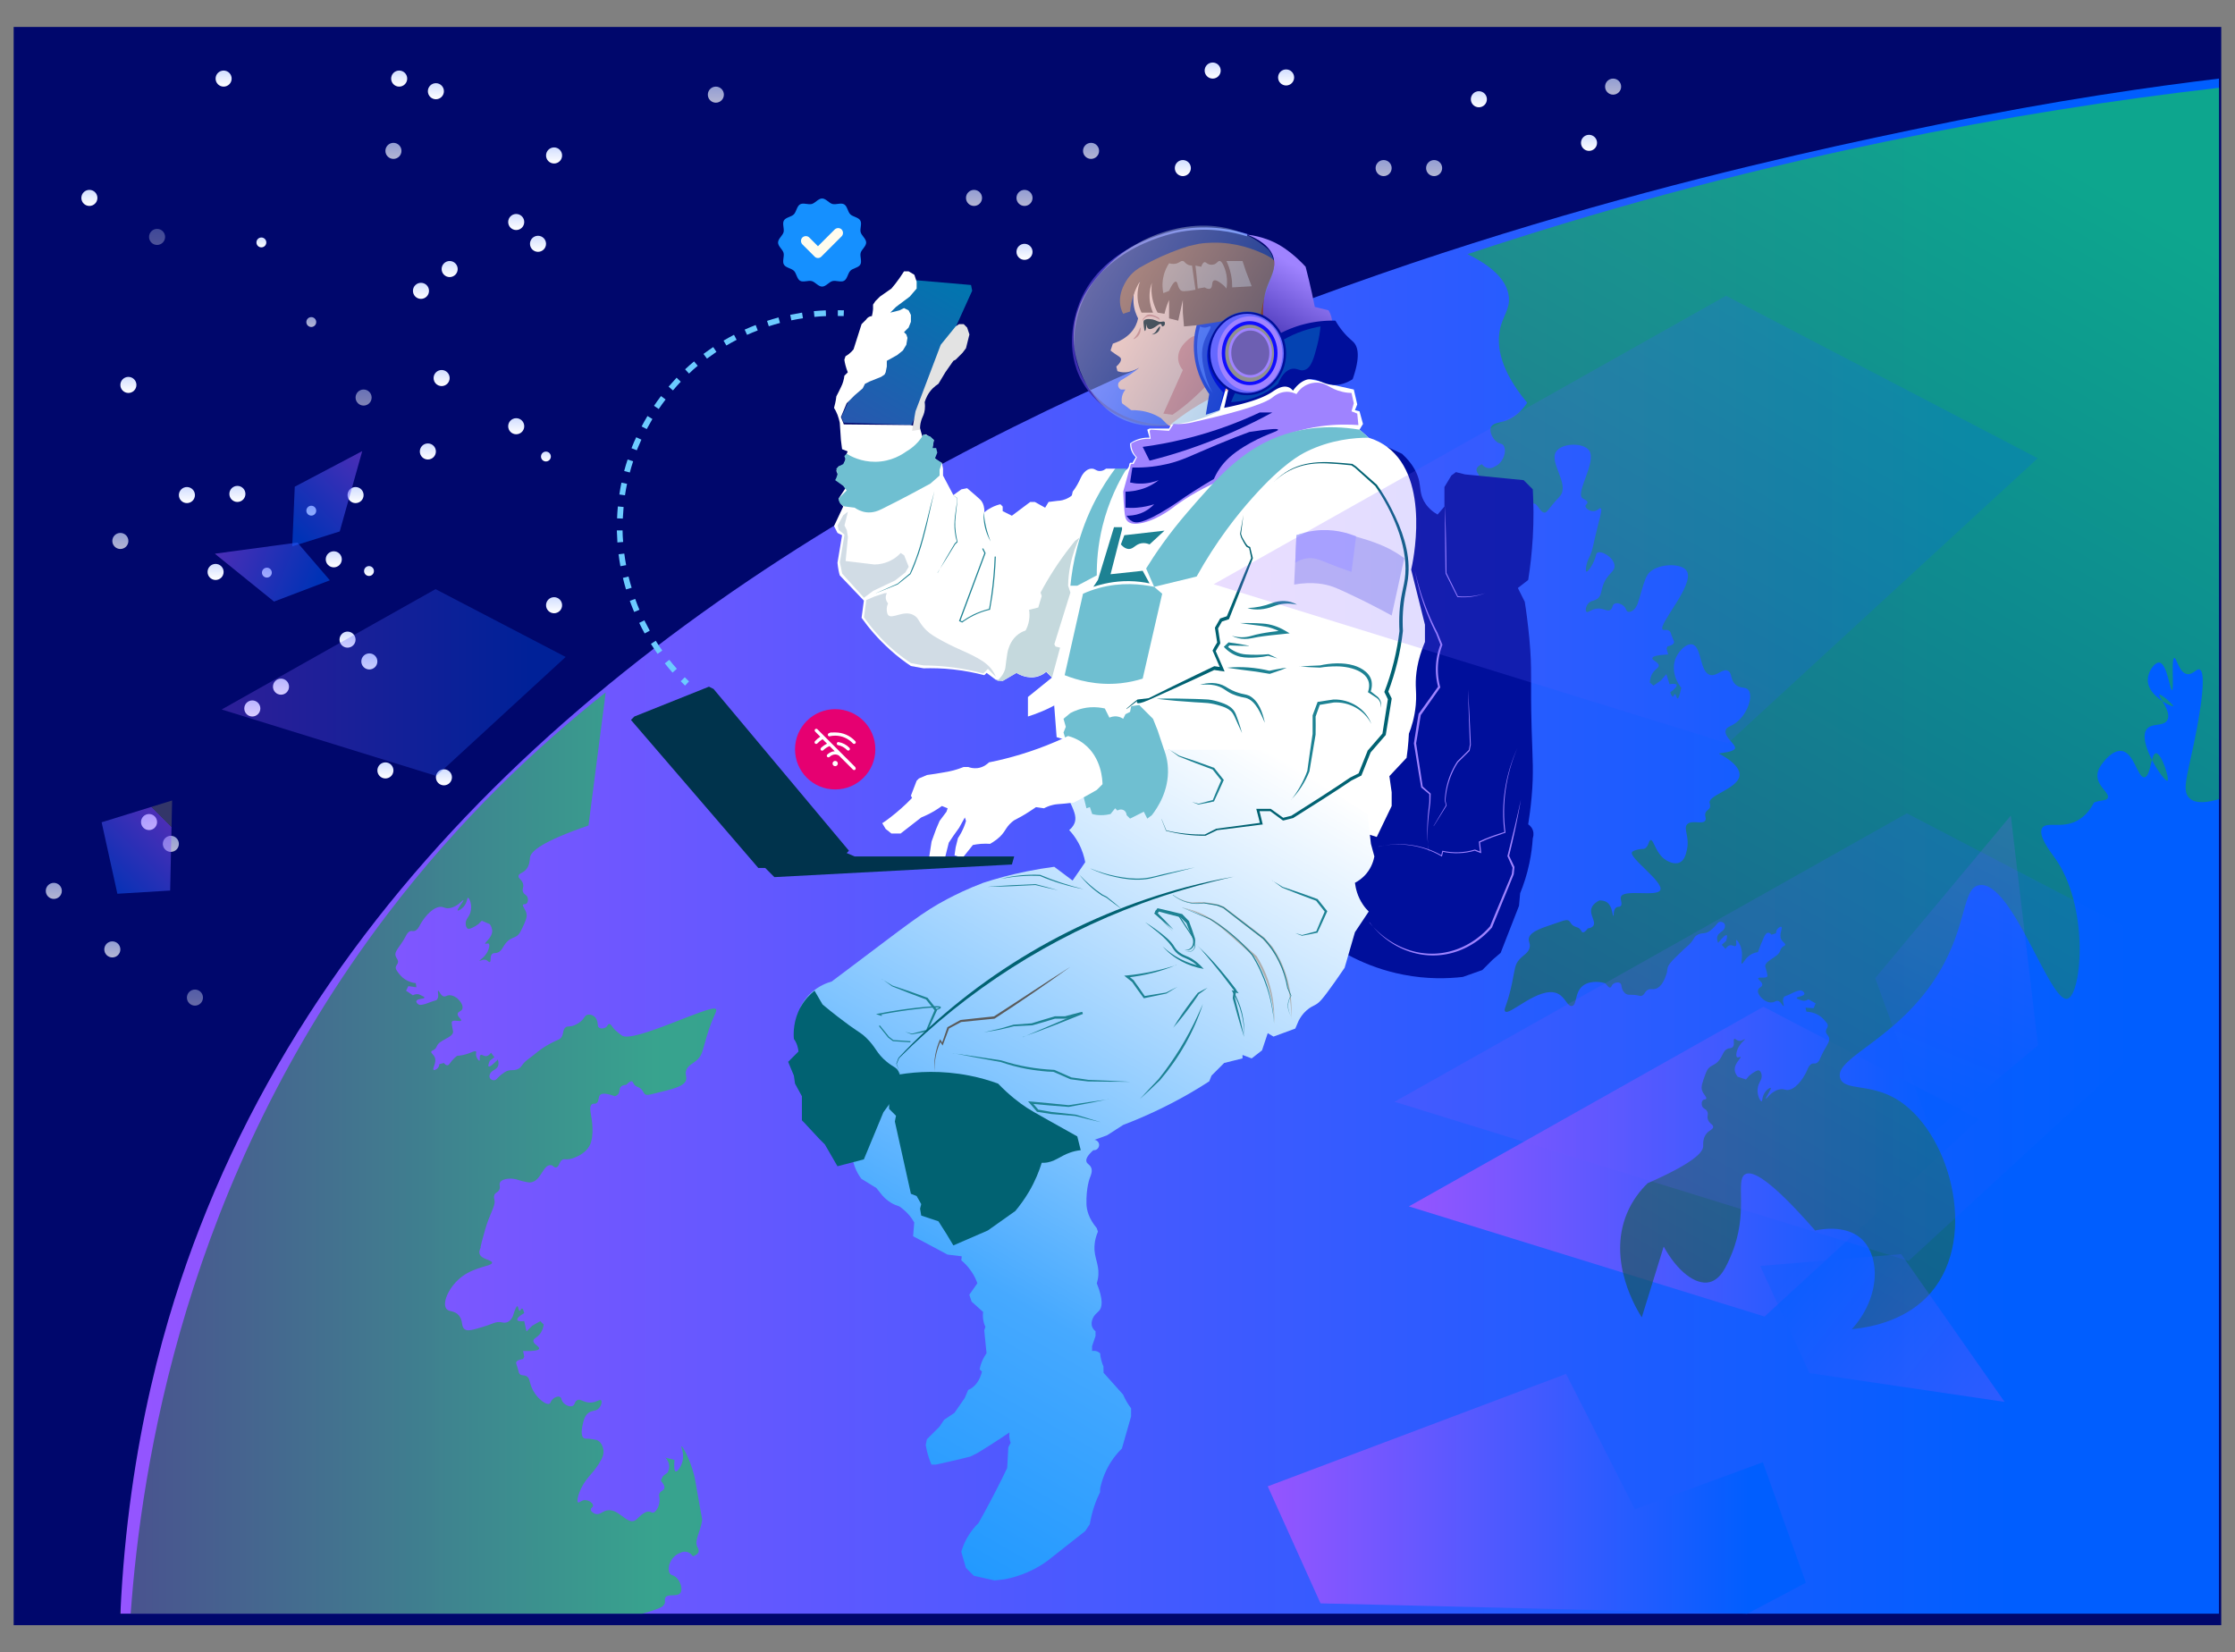 <svg xmlns="http://www.w3.org/2000/svg" xmlns:xlink="http://www.w3.org/1999/xlink" viewBox="0 0 1947.9 1440"><rect x="0" y="0" width="1947.9" height="1440" fill="#808080" stroke="none"/><defs><linearGradient id="linear-gradient" x1="449.9" x2="449.9" y1="200.5" y2="186.5" gradientUnits="userSpaceOnUse"><stop offset="0" stop-color="#fff"/><stop offset=".9" stop-color="#d6e1ff"/></linearGradient><linearGradient xlink:href="#linear-gradient" id="linear-gradient-2" x1="386.9" x2="386.9" y1="684.5" y2="670.5"/><linearGradient xlink:href="#linear-gradient" id="linear-gradient-3" x1="468.9" x2="468.9" y1="219.5" y2="205.5"/><linearGradient xlink:href="#linear-gradient" id="linear-gradient-4" x1="391.9" x2="391.9" y1="241.5" y2="227.5"/><linearGradient xlink:href="#linear-gradient" id="linear-gradient-5" x1="366.9" x2="366.9" y1="260.5" y2="246.5"/><linearGradient xlink:href="#linear-gradient" id="linear-gradient-6" x1="384.9" x2="384.9" y1="336.5" y2="322.5"/><linearGradient xlink:href="#linear-gradient" id="linear-gradient-7" x1="136.9" x2="136.9" y1="213.5" y2="199.5"/><linearGradient xlink:href="#linear-gradient" id="linear-gradient-8" x1="77.9" x2="77.9" y1="179.5" y2="165.5"/><linearGradient xlink:href="#linear-gradient" id="linear-gradient-9" x1="206.9" x2="206.9" y1="437.5" y2="423.5"/><linearGradient xlink:href="#linear-gradient" id="linear-gradient-10" x1="111.9" x2="111.9" y1="342.5" y2="328.5"/><linearGradient xlink:href="#linear-gradient" id="linear-gradient-11" x1="104.9" x2="104.9" y1="478.5" y2="464.5"/><linearGradient xlink:href="#linear-gradient" id="linear-gradient-12" x1="162.9" x2="162.9" y1="438.5" y2="424.5"/><linearGradient xlink:href="#linear-gradient" id="linear-gradient-13" x1="1288.9" x2="1288.9" y1="93.5" y2="79.5"/><linearGradient xlink:href="#linear-gradient" id="linear-gradient-14" x1="1056.9" x2="1056.9" y1="68.5" y2="54.5"/><linearGradient xlink:href="#linear-gradient" id="linear-gradient-15" x1="1384.9" x2="1384.9" y1="131.5" y2="117.5"/><linearGradient xlink:href="#linear-gradient" id="linear-gradient-16" x1="1120.9" x2="1120.9" y1="74.5" y2="60.5"/><linearGradient xlink:href="#linear-gradient" id="linear-gradient-17" x1="1205.9" x2="1205.9" y1="153.5" y2="139.5"/><linearGradient xlink:href="#linear-gradient" id="linear-gradient-18" x1="1249.9" x2="1249.9" y1="153.5" y2="139.5"/><linearGradient xlink:href="#linear-gradient" id="linear-gradient-19" x1="1405.9" x2="1405.9" y1="82.5" y2="68.5"/><linearGradient xlink:href="#linear-gradient" id="linear-gradient-20" x1="405.9" x2="405.9" y1="378.5" y2="364.5"/><linearGradient xlink:href="#linear-gradient" id="linear-gradient-21" y1="378.5" y2="364.5"/><linearGradient xlink:href="#linear-gradient" id="linear-gradient-22" x1="372.9" x2="372.9" y1="400.5" y2="386.5"/><linearGradient xlink:href="#linear-gradient" id="linear-gradient-23" x1="290.9" x2="290.9" y1="494.5" y2="480.5"/><linearGradient xlink:href="#linear-gradient" id="linear-gradient-24" x1="309.9" x2="309.9" y1="438.5" y2="424.5"/><linearGradient xlink:href="#linear-gradient" id="linear-gradient-25" x1="892.9" x2="892.9" y1="226.5" y2="212.5"/><linearGradient xlink:href="#linear-gradient" id="linear-gradient-26" x1="623.9" x2="623.9" y1="89.5" y2="75.5"/><linearGradient xlink:href="#linear-gradient" id="linear-gradient-27" x1="950.9" x2="950.9" y1="138.5" y2="124.5"/><linearGradient xlink:href="#linear-gradient" id="linear-gradient-28" x1="1030.9" x2="1030.9" y1="153.5" y2="139.5"/><linearGradient xlink:href="#linear-gradient" id="linear-gradient-29" x1="848.9" x2="848.9" y1="179.5" y2="165.5"/><linearGradient xlink:href="#linear-gradient" id="linear-gradient-30" x1="892.9" x2="892.9" y1="179.5" y2="165.5"/><linearGradient xlink:href="#linear-gradient" id="linear-gradient-31" x1="302.9" x2="302.9" y1="564.5" y2="550.5"/><linearGradient xlink:href="#linear-gradient" id="linear-gradient-32" x1="187.9" x2="187.9" y1="505.5" y2="491.5"/><linearGradient xlink:href="#linear-gradient" id="linear-gradient-33" x1="321.9" x2="321.9" y1="583.5" y2="569.5"/><linearGradient xlink:href="#linear-gradient" id="linear-gradient-34" x1="244.9" x2="244.9" y1="605.5" y2="591.5"/><linearGradient xlink:href="#linear-gradient" id="linear-gradient-35" x1="219.9" x2="219.9" y1="624.5" y2="610.5"/><linearGradient xlink:href="#linear-gradient" id="linear-gradient-36" x1="482.9" x2="482.9" y1="534.5" y2="520.5"/><linearGradient xlink:href="#linear-gradient" id="linear-gradient-37" x1="129.9" x2="129.9" y1="723.5" y2="709.5"/><linearGradient xlink:href="#linear-gradient" id="linear-gradient-38" x1="335.9" x2="335.9" y1="678.5" y2="664.5"/><linearGradient xlink:href="#linear-gradient" id="linear-gradient-39" x1="148.9" x2="148.9" y1="742.5" y2="728.5"/><linearGradient xlink:href="#linear-gradient" id="linear-gradient-40" x1="97.9" x2="97.9" y1="834.5" y2="820.5"/><linearGradient xlink:href="#linear-gradient" id="linear-gradient-41" x1="46.9" x2="46.9" y1="783.5" y2="769.5"/><linearGradient xlink:href="#linear-gradient" id="linear-gradient-42" x1="169.9" x2="169.9" y1="876.5" y2="862.5"/><linearGradient id="linear-gradient-43" x1="104.9" x2="1933.9" y1="737.5" y2="737.5" gradientUnits="userSpaceOnUse"><stop offset="0" stop-color="#666"/><stop offset="0" stop-color="#9555ff"/><stop offset=".9" stop-color="#005eff"/></linearGradient><linearGradient xlink:href="#linear-gradient-43" id="linear-gradient-44" x1="1227.9" x2="1724.9" y1="1012.5" y2="1012.5"/><linearGradient xlink:href="#linear-gradient-43" id="linear-gradient-45" x1="1104.9" x2="1573.9" y1="1302" y2="1302"/><linearGradient id="linear-gradient-46" x1="113.9" x2="624.3" y1="1005" y2="1005" gradientUnits="userSpaceOnUse"><stop offset="0" stop-color="#175245"/><stop offset=".9" stop-color="#16d643"/></linearGradient><linearGradient xlink:href="#linear-gradient-46" id="linear-gradient-47" x1="1582.5" x2="908.1" y1="-905" y2="62.9" gradientTransform="rotate(175.1 1381.71 67.083)"/><linearGradient xlink:href="#linear-gradient-46" id="linear-gradient-48" x1="1457.9" x2="1457.9" y1="1050.5" y2="1050.5"/><linearGradient xlink:href="#linear-gradient-46" id="linear-gradient-49" x1="1894.9" x2="1894.9" y1="573.5" y2="573.5"/><linearGradient id="linear-gradient-50" x1="713" x2="1088.6" y1="1295" y2="644.6" gradientUnits="userSpaceOnUse"><stop offset="0" stop-color="#1593ff"/><stop offset="0" stop-color="#29f"/><stop offset=".3" stop-color="#46a9ff"/><stop offset=".5" stop-color="#7fc4ff"/><stop offset=".8" stop-color="#cee8ff"/><stop offset="1" stop-color="#fff"/></linearGradient><linearGradient id="linear-gradient-51" x1="750.6" x2="830.3" y1="377.3" y2="239.2" gradientUnits="userSpaceOnUse"><stop offset="0" stop-color="#2858af"/><stop offset="1" stop-color="#0076af"/></linearGradient><linearGradient id="linear-gradient-52" x1="1092.9" x2="1135.8" y1="299.8" y2="225.6" gradientUnits="userSpaceOnUse"><stop offset="0" stop-color="#3c2bad"/><stop offset=".9" stop-color="#9f83ff"/></linearGradient><linearGradient xlink:href="#linear-gradient" id="linear-gradient-53" x1="316.9" x2="316.9" y1="353.5" y2="339.5"/><linearGradient xlink:href="#linear-gradient" id="linear-gradient-54" x1="194.9" x2="194.9" y1="75.5" y2="61.5"/><linearGradient xlink:href="#linear-gradient" id="linear-gradient-55" x1="379.9" x2="379.9" y1="86.5" y2="72.5"/><linearGradient xlink:href="#linear-gradient" id="linear-gradient-56" x1="347.9" x2="347.9" y1="75.5" y2="61.5"/><linearGradient xlink:href="#linear-gradient" id="linear-gradient-57" x1="342.9" x2="342.9" y1="138.5" y2="124.5"/><linearGradient xlink:href="#linear-gradient" id="linear-gradient-58" x1="482.9" x2="482.9" y1="142.5" y2="128.5"/><linearGradient xlink:href="#linear-gradient" id="linear-gradient-59" x1="475.8" x2="475.8" y1="402.2" y2="393.5"/><linearGradient xlink:href="#linear-gradient" id="linear-gradient-60" x1="271.3" x2="271.3" y1="285" y2="276.3"/><linearGradient xlink:href="#linear-gradient" id="linear-gradient-61" x1="321.6" x2="321.6" y1="502" y2="493.3"/><linearGradient xlink:href="#linear-gradient" id="linear-gradient-62" x1="227.8" x2="227.8" y1="215.7" y2="207"/><linearGradient xlink:href="#linear-gradient" id="linear-gradient-63" x1="271.3" x2="271.3" y1="449.5" y2="440.8"/><linearGradient xlink:href="#linear-gradient" id="linear-gradient-64" x1="232.6" x2="232.6" y1="503.5" y2="494.8"/><linearGradient xlink:href="#linear-gradient-43" id="linear-gradient-65" x1="1057.8" x2="1775.9" y1="452.9" y2="452.9"/><linearGradient xlink:href="#linear-gradient-43" id="linear-gradient-66" x1="193.2" x2="492.9" y1="594.9" y2="594.9"/><linearGradient xlink:href="#linear-gradient-43" id="linear-gradient-67" x1="2073.5" x2="2175.3" y1="1267.6" y2="1267.6" gradientTransform="rotate(135 1377.365 470.354)"/><linearGradient xlink:href="#linear-gradient-43" id="linear-gradient-68" x1="2196.3" x2="2298.1" y1="1229.3" y2="1229.3" gradientTransform="rotate(21.7 3164.13 -4378.223)"/><linearGradient xlink:href="#linear-gradient-43" id="linear-gradient-69" x1="1989.3" x2="2040.3" y1="1201.8" y2="1201.8" gradientTransform="rotate(135 2473.694 1479.325) scale(1.8 3)"/><linearGradient xlink:href="#linear-gradient-43" id="linear-gradient-70" x1="1215.3" x2="1933.5" y1="903.9" y2="903.9"/><linearGradient xlink:href="#linear-gradient-43" id="linear-gradient-71" x1="-602.8" x2="-320.2" y1="-20" y2="-20" gradientTransform="rotate(112.6 338.391 1141.74)"/><linearGradient xlink:href="#linear-gradient-43" id="linear-gradient-72" x1="-270.4" x2="-29.4" y1="-80.2" y2="-80.2" gradientTransform="rotate(-142.2 958.006 234.913)"/><linearGradient id="linear-gradient-73" x1="934.2" x2="1087.3" y1="285.1" y2="285.1" gradientUnits="userSpaceOnUse"><stop offset="0" stop-color="#3c2bad"/><stop offset=".9" stop-color="#6c83ff"/></linearGradient><linearGradient id="linear-gradient-74" x1="954.9" x2="1086.9" y1="240.4" y2="316.6" gradientUnits="userSpaceOnUse"><stop offset="0" stop-color="#fff"/><stop offset="1" stop-color="#478ccd"/></linearGradient><style>.cls-36{fill:#000f9b}.cls-39{fill:#016272}.cls-46{fill:#1d8293}.cls-49{fill:#fff}.cls-98{fill:#9f83ff}.cls-104{fill:#ce6b63}.cls-106{fill:#aeaeae}</style></defs><g style="isolation:isolate"><g id="Layer_18"><path d="M11.9 23.5h1924v1393H11.9z" style="fill:#00076c"/><circle cx="449.9" cy="193.5" r="7" style="fill:url(#linear-gradient)"/><circle cx="386.9" cy="677.5" r="7" style="fill:url(#linear-gradient-2)"/><circle cx="468.9" cy="212.5" r="7" style="fill:url(#linear-gradient-3)"/><circle cx="391.9" cy="234.5" r="7" style="fill:url(#linear-gradient-4)"/><circle cx="366.9" cy="253.5" r="7" style="fill:url(#linear-gradient-5)"/><circle cx="384.9" cy="329.5" r="7" style="fill:url(#linear-gradient-6)"/><circle cx="136.9" cy="206.5" r="7" style="fill:url(#linear-gradient-7);opacity:.3"/><circle cx="77.9" cy="172.5" r="7" style="fill:url(#linear-gradient-8)"/><circle cx="206.9" cy="430.5" r="7" style="fill:url(#linear-gradient-9)"/><circle cx="111.9" cy="335.5" r="7" style="fill:url(#linear-gradient-10)"/><circle cx="104.9" cy="471.5" r="7" style="fill:url(#linear-gradient-11);opacity:.7;mix-blend-mode:screen"/><circle cx="162.9" cy="431.5" r="7" style="fill:url(#linear-gradient-12)"/><circle cx="1288.9" cy="86.5" r="7" style="fill:url(#linear-gradient-13)"/><circle cx="1056.9" cy="61.5" r="7" style="fill:url(#linear-gradient-14)"/><circle cx="1384.9" cy="124.5" r="7" style="fill:url(#linear-gradient-15)"/><circle cx="1120.9" cy="67.5" r="7" style="fill:url(#linear-gradient-16)"/><circle cx="1205.9" cy="146.5" r="7" style="fill:url(#linear-gradient-17);opacity:.7;mix-blend-mode:screen"/><circle cx="1249.9" cy="146.5" r="7" style="fill:url(#linear-gradient-18);opacity:.7;mix-blend-mode:screen"/><circle cx="1405.9" cy="75.5" r="7" style="fill:url(#linear-gradient-19);opacity:.7;mix-blend-mode:screen"/><circle cx="449.9" cy="371.5" r="7" style="fill:url(#linear-gradient-21)"/><circle cx="372.9" cy="393.5" r="7" style="fill:url(#linear-gradient-22)"/><circle cx="290.9" cy="487.5" r="7" style="fill:url(#linear-gradient-23)"/><circle cx="309.9" cy="431.5" r="7" style="fill:url(#linear-gradient-24)"/><circle cx="892.9" cy="219.5" r="7" style="fill:url(#linear-gradient-25)"/><circle cx="623.9" cy="82.5" r="7" style="fill:url(#linear-gradient-26);opacity:.7;mix-blend-mode:screen"/><circle cx="950.9" cy="131.5" r="7" style="fill:url(#linear-gradient-27);opacity:.7;mix-blend-mode:screen"/><circle cx="1030.9" cy="146.5" r="7" style="fill:url(#linear-gradient-28)"/><circle cx="848.9" cy="172.5" r="7" style="fill:url(#linear-gradient-29);opacity:.7;mix-blend-mode:screen"/><circle cx="892.9" cy="172.5" r="7" style="fill:url(#linear-gradient-30);opacity:.7;mix-blend-mode:screen"/><circle cx="302.9" cy="557.5" r="7" style="fill:url(#linear-gradient-31)"/><circle cx="187.9" cy="498.5" r="7" style="fill:url(#linear-gradient-32)"/><circle cx="321.9" cy="576.5" r="7" style="fill:url(#linear-gradient-33)"/><circle cx="244.9" cy="598.5" r="7" style="fill:url(#linear-gradient-34)"/><circle cx="219.9" cy="617.5" r="7" style="fill:url(#linear-gradient-35)"/><circle cx="482.9" cy="527.5" r="7" style="fill:url(#linear-gradient-36)"/><circle cx="129.9" cy="716.5" r="7" style="fill:url(#linear-gradient-37)"/><circle cx="335.9" cy="671.5" r="7" style="fill:url(#linear-gradient-38)"/><circle cx="148.9" cy="735.5" r="7" style="fill:url(#linear-gradient-39);opacity:.7;mix-blend-mode:screen"/><circle cx="97.9" cy="827.5" r="7" style="fill:url(#linear-gradient-40);opacity:.7;mix-blend-mode:screen"/><circle cx="46.9" cy="776.5" r="7" style="opacity:.7;fill:url(#linear-gradient-41);mix-blend-mode:screen"/><circle cx="169.9" cy="869.5" r="7" style="fill:url(#linear-gradient-42);opacity:.4"/><path d="M1933.9 1406.5h-1829c6.9-150.7 40.7-263.2 69-336 273.7-705.6 1269.4-911.3 1515-962 102.8-21.2 188.4-33.2 245-40v1338Z" style="fill:url(#linear-gradient-43)"/><path d="M1537.9 1147.5c-103.3-32-206.7-64-310-96l309-174c62.7 32.7 125.3 65.3 188 98-62.3 57.3-124.7 114.7-187 172Z" style="fill:url(#linear-gradient-44)"/><path d="m1573.9 1379.5-51 27-372-9c-15.3-34-30.7-68-46-102 86.7-32.7 173.3-65.3 260-98 20 39.3 40 78.7 60 118 37.2-13.7 74.4-27.4 111.5-41l37.5 105Z" style="fill:url(#linear-gradient-45)"/><path d="M559.9 1406.5h-446c9.2-127.6 46.4-376.8 224-610 62.8-82.5 129.9-145.5 190-193-5 38.7-10 77.3-15 116-40.4 13.9-50.4 22.5-51 28-.2 1.6-.1 7.2-4 11-2.7 2.6-5.7 2.8-6 5-.3 2.4 3.1 3 4 7 .8 3.3-1.2 4.3 0 7 1.1 2.6 3.2 2.3 4 5 .5 1.7.3 3.9-1 5-1.2 1-2.4.2-3 1-1 1.3 2.2 3.9 3 8 .6 3.1-.9 6.4-4 13-1.5 3.2-2.3 4.3-3 5-2.4 2.5-4.1 2.3-7 4-6.9 4.1-6.3 10.7-12 12-1.8.4-2.9 0-4 1-2.2 2.1-.6 6.4-2 7-.9.4-1.7-1.5-4-2-2.6-.5-4.8 1.4-5 1-.3-.5 4.4-2.9 7-8 1.3-2.6 2.2-6.1 1-7-.9-.7-2.6.5-3 0-.7-.9 5.3-4.7 6-10 .4-2.8-.9-5.3-2-7-2.3-1-4.7-2-7-3l-3 3c-1.9 1.4-3.7 2.4-5 3-2.8 1.3-3.6 1.2-4 1-1.7-.7-2-3.5-2-4-.4-4.1 2.6-5.7 4-10 2.1-6.3-.8-13-2-13-.9 0-.6 4.3-4 8-1.9 2.1-4.5 3.5-5 3-.9-.9 5.7-8.4 5-9-.6-.5-4.8 5.9-12 7-4.6.7-5-1.6-9-1-7.5 1.2-14.5 11.2-17 16-.6 1.2-2.3 4.6-5 5-1.2.2-1.8-.3-3 0-2.2.5-3.4 2.9-4 4-5.5 10.5-10.6 13.4-9 18 .7 2.1 2.2 2.9 2 5-.2 2.2-2 2.9-2 5 0 .6.1 1.5 2 4 1.5 2 3.1 4.1 6 6 3.8 2.5 7.5 3.2 9.5 3.4l.5 3.6c-2.3-.3-4.7-.7-7-1-.7 1.3-1.3 2.7-2 4 2 1.3 4 2.7 6 4 .9-.5 2.3-1.1 4-1 1 0 1.8.4 3 1 1.8.8 3 1.4 3 2 0 1.3-6.4.8-7 3-.3 1.1.9 2.4 2 3 .8.4 1.7.5 4 0 2.4-.5 3.7-1.2 6-2 4.8-1.8 5.2-1.3 6-2.3 2.2-2.6.1-7.5 1-7.7.8-.3 2 4.4 5 5 1.5.3 2-.7 4-1 4-.5 7.4 2.4 8 3 2.3 2 5.2 6.1 4 9-.9 2.2-3.6 2-4 4-.5 2.6 3.6 4.8 3 6-.7 1.4-6.6-1.1-8 1-.3.4-.3.8 0 3 .7 5 1.1 5 1 6-.4 5-11.6 6.7-14 12-.3.6-.7 1.9-2 3-1.5 1.3-2.7 1.1-3 2-.5 1.3 1.9 2.5 3 5 2 4.7-2.5 9.9-1 11 .9.6 2.9-.9 3-1 1.9-1.4 2-3.6 2-4 1.3-.3 2.7-.7 4-1 .7.9 1.8 2.1 3 2 1.4 0 2.1-1.8 4-4 1-1.1 2.4-2.7 4.6-4.3 1.2 0 3.2-.2 5.4-.7 6.2-1.4 9.9-4.2 11-3 .5.5-.2 1.2 0 3 .3 2.8 2.3 5.2 3 5 .8-.3-.5-4.1 1-5 1.2-.7 2.7 1.3 5 1 1.8-.2 3.2-1.7 4-3 1 1.3 2 2.7 3 4-1.3 1-2.7 2-4 3-1.2 2.9-1.6 4.6-1 5 .8.6 3.5-1.4 8-6 1 3 .6 4.9 0 6-1.6 3.3-5.7 3.2-7 7-.2.5-.6 1.8 0 3 .7 1.4 2.5 2.2 4 2 1.7-.2 2.2-1.6 5-4 0 0 1.8-1.6 4-3 5-3.2 7.5-.5 12-3 3.4-1.9 2.4-3.7 8-8 1-.8 1.8-1.3 4-3 2.6-2 3.8-3.1 5-4 7.4-5.9 16.5-9.8 17-10 1-.4 1.4-.6 2-1 3.9-2.8 1.9-7.5 5-10 2-1.6 3.3 0 8-2 2.7-1.2 4.6-2.7 5-3 3.8-3.1 3.4-5.2 6-6 2.1-.6 4.5.2 6 1.4 1.1.9 1.6 1.9 2 2.6 1.8 3.5.4 5.6 2 7 1.4 1.3 4.3 1.1 6 0 1.8-1.1 1.8-2.9 3-3 1.3-.1 2.4 1.9 4 4 0 0 1.4 1.8 7 6 9.6 7.3 78.1-27.7 82-23 1.7 2-2.2 4.5-8 24-3.7 12.4-3.8 16-8 20-4.1 3.9-8.7 5-10 10-1 3.7 1 4.9 0 8-.9 2.8-3.9 5.8-17 9-13.9 3.3-17 4.9-19 3-1.5-1.4-1.4-3.2-4-5-2.1-1.4-3.5-1.2-5-3-1.2-1.5-1.1-2.6-2-3-.8-.3-2.3 0-5 3-3 .2-4.4 1.1-5 2-1.4 1.8-.4 3.9-2 6-.9 1.2-2.2 1.7-3 2-8.6-3.2-11.7-2.4-13-1-1.7 1.9-.6 5.4-3 7-1.5 1-2.7 0-4 1-2.2 1.6-1.3 6.5-1 8 .8 4.3 3.5 19.3-1 28-3.3 6.3-10.3 9.3-12 10-2.1.9-4.6 2-8 2-1.8 0-2-.3-3 0-3.5 1.1-3.2 6.2-6 7-2 .6-2.6-1.9-5-2-6.8-.2-8.2 13.6-17 15-1 .2-1.8.2-2.6 0-4-.6-6.8-1.5-8.4-2-5.6-2.1-14-1.5-16 2-1.3 2.3.8 4.3-1 7-1.3 1.9-3.1 1.9-4 4-.7 1.7-.2 3.4 0 4 1.4 5.3-3.9 11.7-8 26-5.8 20.3-3.4 14.4-4 16-.8 1.9-1.4 3.3-1 5 1.3 5.3 10.8 5.5 11 8 .2 3.1-14.2 3.3-26 12-11.1 8.2-17.7 22.5-14 28 2.3 3.4 7 1.3 11 6 4 4.6 1.7 9.3 5 12 2.6 2.1 7.1.6 16-2 9-2.7 11.2-4.9 16-4 1.2.2 3 .7 5 0 2.6-.9 4.1-3.2 5-5 2.1-6.8 3.3-9.1 4-9 .9.1 1 3.9 2 4 .8 0 1.2-2 2-2s1.3 1.3 2 4c-4.1 2.2-6.5 4.7-6 6 .6 1.6 5.7 1 6 1 .7 3 1.3 6 2 9l5-5c2.3-1.3 4.7-2.7 7-4l3 3c-.4 2.7-1.4 6.2-4 9-2.4 2.6-4.8 3.1-5 5-.3 3.1 5.5 5 5 7-.2.8-1.5 1.8-7 2h-7c.3 1.7.7 3.3 1 5-.3.7-.7 1.3-1 2-2 .3-5.4 1-6 3-.2.8.1 1.2 1 4 1.4 4.4 1.1 5 2 6 1.7 1.9 3.6.7 6 2 3 1.7 2.2 4.8 5 11 .5 1 3.2 6.8 9 11 4 2.9 5.6 2.2 6 2 1-.5.8-1.5 2-3 1.7-2.2 5-3.9 7-3 1.7.7 1 2.6 3 5 2 2.3 5.5 3.9 8 3 2.5-.9 1.6-3.7 4-5 3.1-1.8 5.9 2.3 12 2 5.1-.2 7.7-3.2 9-2 1.1 1.1.2 4.7-2 7-2.8 2.9-5.6 1.4-9 4-3.3 2.5-4.2 6.4-5 10-.5 2.3-2.2 9.9 1 12 1.4.9 2.6 0 8 1 2.1.4 3.1.5 4 1 4.1 2.1 4.9 7.5 5 8 .6 4-1.1 7.4-2 9-6.2 11.5-11.9 13.9-17 24-3.1 6.1-4.4 12.1-3 13 1 .6 2.7-2 6-2 3.6 0 7.2 2.9 7 5-.1 1.4-1.9 1.6-2 3-.1 1.6 2 3.4 4 4 3.7 1.2 5.9-2.1 10-3 9.8-2.2 17.1 11.9 24 9 2.7-1.1 4.4-4.5 9-7 .9-.5 2.3-1.2 4-1 1.7.2 2 1 3 1 2.6 0 6-5.6 6-11 0-2.9-1-4.1 0-6 1.1-2.2 3.3-2.2 4-4 .5-1.3.2-3.4-3-7 .7-1.3 1.3-2.7 2-4 0 0 2.7-2.1 2.8-2.1l1.2-.9c.4-.8 2.1-4 1-8-.7-2.6-2.2-4.3-3-5 2.7.7 5.3 1.3 8 2-.3 2.8-.7 9.5 1 10 1.6.5 4.8-4.1 6-9 1.7-7.1-1.6-12.8-1-13 .8-.3 7.1 10 11 25 .6 2.3 1 4.1 3 16 3.8 22.3 4.3 22.1 4 24-1.4 9.6-7.1 17.5-4 23 .4.7 1.4 2.3 1 4-.5 2.1-3.1 3.3-5 4-.3-.4-2.2-3.5-6-4-2.4-.3-4.3.6-5 1-1.2.4-3.1 1.3-5 3-4.4 4-6.6 11.3-4 15 1.3 1.8 2.6 1.1 5 3 4.2 3.4 6.5 10.8 4 14-2.9 3.7-11 .2-13 4-1 1.8.5 3.6-1 6-1 1.7-2.7 2.4-4 3-5.6 2.4-11.8 4.1-15 5Z" style="fill:url(#linear-gradient-46);opacity:.6"/><path d="M1330.8 350.8c-23.5-28.4-26.1-48.7-23.8-62.3 2.1-12.5 9.3-18.6 8-30-1.9-17.3-20.5-29.4-36-37 108-35.9 229.7-70 364-98 103.1-21.5 200.6-36.6 291-47v620c-8.7 2.6-20.3 4.8-26-1-6.3-6.3-2.1-17.9 4-47 2.2-10.5 12.8-62.1 5-65-2.8-1-5.9 5-11 4-7-1.4-9-14.4-11-14-2.9.5 0 27.7-2 28-1.8.3-4.2-23-11-24-4-.6-11 8.5-10 17 1.5 12.9 21.2 22 22 21 .7-.8-10.6-11.1-12-10-1.6 1.2 10.9 14.4 7 22-3.2 6.1-13.6 2.3-18 8-8.6 11.1 15.1 46.3 18 45 2.2-1-5.2-24.4-10-24-4.4.3-4.5 20.3-10 21-5.9.7-9-21.7-20-23-7.6-.9-15.1 8.8-16 10-2.1 2.8-4.8 6.3-5 11-.4 10.1 11 15.5 9 20-1.3 2.8-6 1.5-12 4-2.7 5.3-7.3 12-15 16-13.3 6.9-26.1.4-30 6-4.4 6.3 7.2 21.2 10 25 31.5 42.5 24.4 120.3 12 124-15.5 4.6-48.3-103.7-77-99-15 2.5-10.1 34.4-35 76-35 58.6-91.9 74.1-86.2 92.2 3.5 11.2 25 4.4 48.2 17.8 46.5 26.8 73.1 119.7 31 169-19.8 23.1-49.1 30.1-69 32 25.5-28.3 24.7-64.1 8-79-13.9-12.4-36.1-7.9-40-7-40-45.7-55-52.5-61-49-9 5.2 3.4 33.1-12 70-4.2 10-9.2 21.6-19 24-12.2 2.9-28.1-9.4-40-31-6.4 20.6-12.7 41.1-19.1 61.7-3.6-5.6-30.6-48.4-12.9-90.7 4.7-11.3 11.6-19.9 18-26.2 39.1-17.2 48.3-26.7 48.4-32.2 0-1.6-.5-7.2 3.1-11.3 2.4-2.8 5.4-3.3 5.6-5.5.1-2.4-3.3-2.7-4.6-6.6-1-3.2.8-4.4-.6-7-1.3-2.5-3.4-2.1-4.4-4.6-.6-1.6-.6-3.9.6-5.1 1.1-1.1 2.4-.4 2.9-1.3.9-1.4-2.5-3.7-3.7-7.7-.8-3 .4-6.5 2.9-13.3 1.2-3.3 1.9-4.4 2.6-5.2 2.2-2.7 3.9-2.6 6.6-4.6 6.5-4.7 5.3-11.2 10.9-13 1.8-.5 2.9-.2 3.9-1.3 2-2.3 0-6.5 1.4-7.1.9-.4 1.8 1.4 4.2 1.7 2.6.3 4.6-1.8 4.9-1.4.4.5-4.1 3.3-6.3 8.6-1.1 2.7-1.7 6.2-.4 7.1 1 .6 2.6-.7 3-.3.8.9-4.9 5.1-5.1 10.5-.1 2.8 1.3 5.2 2.6 6.8l7.2 2.4c.9-1.1 1.8-2.2 2.7-3.2 1.8-1.6 3.5-2.7 4.7-3.4 2.7-1.6 3.5-1.5 3.9-1.3 1.8.6 2.3 3.4 2.3 3.8.7 4.1-2.1 5.9-3.1 10.3-1.6 6.4 1.9 12.9 3.1 12.8.9 0 .2-4.3 3.3-8.3 1.7-2.3 4.2-3.8 4.7-3.4.9.8-4.9 8.8-4.2 9.4.6.5 4.3-6.3 11.4-8 4.5-1.1 5.2 1.2 9.1.2 7.4-1.9 13.5-12.4 15.6-17.4.5-1.3 1.9-4.8 4.6-5.4 1.1-.3 1.8.2 3-.3 2.2-.7 3.2-3.2 3.6-4.3 4.6-10.9 9.4-14.3 7.4-18.7-.9-2-2.5-2.7-2.4-4.8 0-2.2 1.7-3 1.6-5.2 0-.6-.2-1.5-2.3-3.8-1.7-1.9-3.4-3.8-6.5-5.5-4-2.2-7.8-2.5-9.8-2.6-.3-1.2-.5-2.4-.8-3.5 2.4.1 4.7.3 7.1.4.6-1.4 1.1-2.8 1.7-4.2-2.1-1.2-4.2-2.3-6.3-3.5-.8.6-2.2 1.3-3.9 1.3-1 0-1.8-.3-3.1-.7-1.8-.7-3.2-1.1-3.2-1.7 0-1.3 6.3-1.4 6.7-3.6.2-1.1-1.1-2.3-2.2-2.8-.8-.3-1.7-.4-4 .3-2.4.7-3.6 1.5-5.8 2.5-4.6 2.2-5.1 1.8-5.8 2.8-2 2.8.5 7.5-.3 7.8-.8.3-2.3-4.3-5.4-4.6-1.5-.1-1.9.9-3.9 1.3-3.9.9-7.5-1.8-8.2-2.3-2.4-1.8-5.7-5.6-4.7-8.6.8-2.3 3.4-2.3 3.6-4.3.3-2.6-4-4.4-3.5-5.7.6-1.5 6.6.5 7.9-1.7.2-.4.2-.9-.3-3-1.1-4.9-1.5-4.9-1.5-5.9 0-5 11-7.7 12.9-13.1.2-.6.6-1.9 1.7-3.2 1.4-1.4 2.5-1.3 2.8-2.2.4-1.4-2.1-2.3-3.4-4.7-2.4-4.5 1.6-10.1 0-11-.9-.5-2.8 1.1-2.9 1.3-1.7 1.6-1.7 3.8-1.7 4.2-1.3.4-2.6.9-3.9 1.3-.8-.9-1.9-1.9-3.2-1.7-1.7.3-2.7 2.3-3.6 4.3-1.4 3-3.2 7.2-5.1 12.6-1.5.2-3.7.7-6 2-5.3 3.1-6.9 8.4-8 8-1.3-.5 1.9-8-1.4-15.8-1.2-2.8-2.9-5-3.4-4.7-.8.3.8 4.1-.6 5.1-1.1.8-2.8-1-5.1-.6-1.8.4-3 2-3.7 3.3l-3.3-3.7 3.7-3.3c1-3 1.2-4.7.6-5.1-.9-.5-3.3 1.7-7.5 6.7-1.2-2.9-1-4.8-.5-6 1.3-3.4 5.4-3.7 6.4-7.6.1-.5.4-1.9-.3-3-.8-1.3-2.7-2-4.2-1.7-1.7.4-2.1 1.7-4.6 4.4 0 0-1.7 1.8-3.7 3.3-4.7 3.6-7.5 1.1-11.7 4-3.2 2.2-2 3.8-7.3 8.7-.9.8-1.7 1.5-3.7 3.3-.7.7-2.6 2.4-4.6 4.4-5.3 5.2-7.9 7.8-9.1 10.2-1.6 3.3-.3 3.3-2 8-1.2 3.3-3.6 10.2-9 12-3 1-4.3-.5-7 1-2.9 1.6-2.4 3.9-5 5-2 .9-2.3-.5-8-.7-2.9 0-4.4.2-6.1-.9-1.2-.8-1.8-1.7-2.3-2.4-2.1-3.3-.9-5.5-2.6-6.8-1.5-1.2-4.4-.7-6 .5-1.7 1.3-1.5 3-2.7 3.2-1.3.3-2.5-1.7-4.3-3.6-1.9-.9-12.2-3.1-19 1.7-8.1 5.7-5.3 17-10 18-4.1.9-5.7-7.9-13-11-15.6-6.5-41.6 19.7-45.2 15.8-.2-.2-.3-.5-.4-.5-.9-2 2.5-5.9 6.3-24.1 2.6-12.7 2.4-16.2 6.3-20.6 3.7-4.3 8.2-5.7 9.1-10.8.7-3.8-1.4-4.8-.7-8 .7-2.8 3.4-6.2 16.2-10.4 13.5-4.5 16.5-6.3 18.7-4.6 1.7 1.3 1.6 3.1 4.4 4.6 2.2 1.2 3.6.9 5.2 2.6 1.4 1.4 1.3 2.5 2.2 2.8.9.3 2.3-.2 4.7-3.4 1.6-.2 3.7-.7 4.8-2.4 2.4-3.8-3.4-9.2-1.7-15 .6-2 2.2-4.6 7-7 1.9 0 4.7.2 7 2 4.5 3.6 4.3 11.6 5.1 11.5.6 0-.3-5.2 2.4-7.2 1.4-1.1 2.7-.3 3.9-1.3 2.1-1.8-.5-5.6.3-8.1 2.4-7 31.4.3 34.3-5.9 3.3-7-27.7-28.3-24.6-33.1.9-1.3 5-2.4 7.8-2.7 1.8-.2 2.1.1 3-.3 3.8-1.6 3.5-7.1 5.4-7.5 2.8-.5 4.2 11.7 13.4 17.5.9.5 7 4.4 12 2 3.9-1.9 5.2-6.6 6-10 3.1-12.4-3.3-19.4.5-23.3 4-4.1 13.9.7 15.8-3.4 1.1-2.4-1.2-4.2.4-7.1 1.1-2 3-2.2 3.6-4.3.5-1.8-.2-3.2-.3-4-1.2-6.3 23.9-12.2 26-23 1.9-10.1-17.4-19.6-17.6-19.5v-.3c.2-.5 12-1.1 13.6-4.2 1.8-3.4-9.6-10-8-16 .8-3 4-3.2 8.2-6.1 10.6-7.3 16.1-23.5 11.6-29.1-2.6-3.2-7.1-.7-11.5-5-4.3-4.2-2.5-9.2-6-11.5-4.5-3.1-9.8 4.9-15.8 3.4-9.4-2.5-7.1-24.5-15.6-26.6-5.1-1.2-11.4 5.5-14 11-3.9 8.1-2.2 18.5 4.4 26.8-1.5 7-2.5 9.4-3.2 9.3-.9 0-1.3-3.8-2.3-3.8-.8 0-1 2.1-1.8 2.2-.7 0-1.4-1.2-2.3-3.8 3.9-2.6 6.1-5.3 5.5-6.5-.8-1.5-5.7-.6-6.1-.5-.9-2.9-1.8-5.9-2.8-8.8-1.5 1.8-3 3.6-4.6 5.4-2.2 1.5-4.4 3.1-6.6 4.6-1.1-.9-2.2-1.8-3.2-2.7.2-2.8.8-6.3 3.2-9.3 2.2-2.8 4.5-3.5 4.6-5.4 0-3.1-5.9-4.5-5.6-6.6.1-.8 1.3-1.9 6.8-2.6 2.3-.2 4.6-.4 7-.6-.5-1.6-.9-3.3-1.4-4.9.3-.7.6-1.4.8-2.1 2-.4 5.3-1.4 5.7-3.5.2-.8-.2-1.2-1.3-3.9-1.8-4.3-1.5-4.9-2.5-5.8-2.2-2-5-.5-6.1-1.5-4.6-3.9 28.2-39.2 21-51-4.8-7.7-27.5-6.5-34 3-3.3 4.8-5.9 16.9-8.9 25.7-.1.3-.7 1.6-1.7 3.2-1.5 2.3-4.6 4.3-6.7 3.6-1.7-.6-1.2-2.5-3.4-4.7-2.1-2.1-5.8-3.4-8.2-2.3-2.4 1.1-1.3 3.8-3.6 5.3-3 2-6-1.8-12.1-1-5.1.7-7.4 3.9-8.8 2.8-1.2-1-.6-4.7 1.4-7.1 2.5-3.2 5.4-1.9 8.6-4.7 2.9-2.6 2.5-5.4 4.1-10.4 3.7-11.5 10.9-12.3 10.3-18.3-.7-7-11.4-13.2-15-11-1.1.7-.9 1.8-2 5-2.2 6.3-6.3 11.9-7.5 11.4-.9-.4-.3-4.7.5-7.4s1.8-4.6 2-5c3-5.5 3.2-10.9 8-29.6 1.7-6.6 3.4-12.5 1.9-13.2-1.1-.5-2.5 2.2-5.8 2.5-3.6.3-7.4-2.3-7.4-4.4 0-1.4 1.8-1.7 1.7-3.2 0-1.8-3.1-2.7-4.3-3.6-6.4-4.9 12.5-31.5 5.9-41.5-4.8-7.3-24.2-6.8-29 1-5.9 9.5 11.4 27.6 4 38-1.1 1.6-2.4 2.4-7 8-4.4 5.3-5.2 7-7 7-3.9 0-6-8.4-9.7-7.9-1.3.2-1.9 1.4-3.9 1.3-1.7 0-2-.8-3.1-.7-2.6.3-5.5 6.1-5 11.5.3 2.9 1.3 4 .5 6-1 2.3-3.1 2.5-3.6 4.3-.4 1.3 0 3.4 3.6 6.7-.6 1.4-1.1 2.8-1.7 4.2l-2.6 2.3-1.1 1c-.4.8-1.7 4.2-.3 8.1.9 2.5 2.6 4.1 3.4 4.7-2.7-.4-5.4-.9-8.1-1.3 0-2.9 0-9.5-1.8-9.9-1.6-.3-4.5 4.5-5.2 9.5-1.1 7.2 2.7 12.6 2.1 12.9-.8.4-7.9-9.4-13.1-24-.8-2.3-1.3-4-4.3-15.7-5.7-21.9-6.1-21.7-6-23.6.5-9.7 5.6-18 2-23.3-.4-.6-1.6-2.1-1.3-3.9.4-2.2 2.8-3.6 4.6-4.4.3.4 2.5 3.3 6.3 3.5 2.5.1 4.2-1 4.9-1.4 1.1-.5 3-1.5 4.7-3.4 4-4.4 5.7-11.8 2.7-15.3-1.5-1.7-2.7-.9-5.2-2.6-4.5-3-7.4-10.2-5.2-13.6 2.2-3.3 6.5-3 12.6-5.1 5.3-1.9 12.2-5.9 18.7-15.6Z" style="opacity:.6;fill:url(#linear-gradient-47)"/><path d="M881.9 753.5c-69 3.7-138 7.3-207 11l-8-8h-6l-111-129 3-3c21.7-8.7 43.3-17.3 65-26 1.3.7 2.7 1.3 4 2 39.3 47 78.7 94 118 141l-2 2c2.3 1 4.7 2 7 3h139c-.7 2.3-1.3 4.7-2 7Z" style="fill:#00334c"/><path d="M1291.9 845.5c-5.7 2-11.3 4-17 6-13.1 1.5-31.2 2.1-52-2-33.9-6.6-58-22.1-71-32 19-142.7 38-285.3 57-428 4.3 2 8.7 4 13 6 10.1 9.3 13.7 17.8 15 24 1.3 6 .7 10.8 4 17 3.2 6.1 8.2 9.8 12 12 2-2.3 4-4.7 6-7v-17c2-3.3 4-6.7 6-10 1.3-1 2.7-2 4-3l8 2c17 1.7 34 3.3 51 5l8 8c.7 12.6.9 26.7 0 42-.8 13.4-2.2 25.8-4 37-3 2.3-6 4.7-9 7l6 12c1.2 7.4 2.7 18.5 4 32 2.7 29.1.7 33.8 2 79 .8 26.4 1.9 37.7 0 59-.9 10.1-2.1 18.3-3 24 .7.5 2.9 2 4 5 1.2 3.3.3 6.2 0 7-.4 6.5-1.3 13.9-3 22-2.1 10.1-5.1 18.9-8 26-.3 3.7-.7 7.3-1 11-5.3 13.7-10.7 27.3-16 41-2.3 2-4.7 4-7 6l-9 9Z" class="cls-36"/><path d="m1017.9 370.5-6-6c-2.2-1.4-4.9-2.8-8-4-7.1-2.7-13.6-3.1-18-3-1.3-1-2.7-2-4-3s-2.7-2-4-3c-.3-1.2-.6-3.4 0-6 .7-3 2.2-5 3-6h-4c-.4-.2-1.4-.8-2-2-.9-1.9-.1-3.7 0-4l2-2c2.5-1.4 5.2-3.1 8-5 3-2 5.6-4 8-6-2.8 1.6-5.2 2.5-7 3-1.5.5-3 .9-5 1-3 .2-5.5-.5-7-1-.3-1.3-.7-2.7-1-4 4.6-4.1 4.2-6.3 4-7-.4-1.2-1.5-1.6-5-4-1.8-1.2-3.2-2.3-4-3 .7-2 1.3-4 2-6 3.7-1.2 14.9-5.2 20-16 1-2.1 1.6-4.1 2-6-1.5-2.9-3.6-7.7-4-14 0-1-.5-6.6 1-11 2.9-8.6 13.4-14.5 26-16 19.3-5 38.7-10 58-15 42.7 14.1 65.6 59.9 53 100-13.5 42.7-63.5 67-108 49Z" style="fill:#ffbba9"/><path d="m1199.9 729.5-279-87c-1.3-17.3-2.7-34.7-4-52l-5-5c-4 .7-8 1.3-12 2 11.7-53 23.3-106 35-159 1.3-1.7 2.7-3.7 4-6 1.2-2.1 2.2-4.2 3-6 2.3-5.1 6.2-8.3 10-8 .8 0 1.8.3 3 1 .7.4 1.7.9 3 1 3.2.3 5.5-1.6 6-2h8c.7 1.2 1.5 1.7 2 2 2.2 1.2 5.5.4 8-2-1.7 1.6-2 2-2 2s3.1-1.3 4-4c.4-1.3.2-2.5 1-3 .6-.4 1.4-.2 2 0 1-1.7 2-3.3 3-5-1.1-1-2.9-3-4-6-.9-2.5-1-4.6-1-6 1.6-1.2 4.3-2.9 8-4s7-1.1 9-1c-.7-2.3-1.3-4.7-2-7l2-1h17c.7-1.3 1.3-2.7 2-4 18.1-14.5 64.5-47.1 120-39 7.4 1.1 14.4 2.8 21 5 6 1.3 12 2.7 18 4 1 4.3 2 8.7 3 13-.7 1.7-1.3 3.3-2 5l4 1c1 3.7 2 7.3 3 11-1 1.7-2 3.3-3 5 2.7 2.3 5.3 4.7 8 7 6.6 2 11.8 4.9 16 8 38.6 28.6 22.1 102.4 21 107l12 48v15c-6.9 16.3-8.2 29.1-8 38 .1 4.9.7 9.5 0 17-1 10.7-3.7 19.3-6 25-.2 4.1-.5 8.5-1 13-.3 2.7-.6 5.4-1 8-5 5.3-10 10.7-15 16 .7 4.7 1.3 9.3 2 14v12c-4.3 9-8.7 18-13 27Z" class="cls-49"/><path d="M857.9 588.5c-7.7-2-16.8-3.9-27-5-9.6-1.1-18.4-1.2-26-1-3.7-.7-7.3-1.3-11-2-5.7-3.8-11.8-8.4-18-14-10.8-9.7-19-19.5-25-28 .7-5 1.3-10 2-15-7-7.3-14-14.7-21-22-.4-1.2-.7-2.6-1-4-.5-2.5-.8-4.9-1-7 1.3-8 2.7-16 4-24-1.3-.7-2.7-1.3-4-2l-3-6c2.7-5.7 5.3-11.3 8-17-1-1.3-2-2.7-3-4-.3-1-.7-2-1-3l6-9c-2.7-5-5.3-10-8-15 .7-1.3 1.3-2.7 2-4h4c.7-2 1.3-4 2-6 .1-1.8.5-3.5 1-5 7.9-22.4 58.1-22.1 64-22 .7 2.3 1.3 4.7 2 7 1-.7 2-1.3 3-2 2.3 1.7 4.7 3.3 7 5-.7 3.3-1.3 6.7-2 10h3c-.7 1-1.3 2-2 3 .7 1.4 1.4 2.4 2 3 1.4 1.5 2.8 2.3 4 3 .8.5 1.5.8 2 1 .3 1.7.7 3.3 1 5v6c3 5.7 6 11.3 9 17 2.3-1.7 4.7-3.3 7-5 1.7-.3 3.3-.7 5-1 2.5 2.1 4.9 4.1 7 6 4 3.5 5.1 4.4 6 6 1 1.6 2.2 4.5 2 9 1.5-1.3 3.5-2.7 6-4 3-1.6 5.8-2.5 8-3l2 2v4l8 4c5.3-4 10.7-8 16-12h4c3 1.7 6 3.3 9 5 1-1.7 2-3.3 3-5 2.7-.3 5.3-.7 8-1 1.9 0 5.8-.5 10-3 3.9-2.4 6-5.4 7-7 39.7 47.8 46.9 109.5 20 152-19.1 30.2-49.9 41.9-63 46v-17c7-5.7 14-11.3 21-17l-5-5c-1.6 1.4-3.9 3-7 4-9.2 3-17.5-2.1-19-3-4 2.3-8 4.7-12 7-2-.3-4-.7-6-1-2.7-2-5.3-4-8-6l-2 2Z" class="cls-49"/><path d="M1180.9 769.5c.6 4.6 2.1 11.8 7 19 1.6 2.4 3.4 4.4 5 6l-12 18c-3 10.3-6 20.7-9 31-3.5 5.2-6.6 9.5-9 13-10.7 15.1-13 17.2-16 19-2.8 1.6-4.9 2.3-8 5-3.6 3.1-5.7 6.6-7 9-1 2.3-2 4.7-3 7-6.3 2.3-12.7 4.7-19 7-1.7-1-3.3-2-5-3l-3 9c-.7 2-1.3 4-2 6-3 2.3-6 4.7-9 7-2.7-1-5.3-2-8-3v3c-5.3 1.3-10.7 2.7-16 4l-11 11c-.7 1.7-1.3 3.3-2 5-5.7 3.7-11.7 7.4-18 11-19.9 11.4-39.2 20.2-57 27-4.7 3-9.3 6-14 9-3.7 1.3-7.3 2.7-11 4 2.5.3 4.3 2.5 4 5s-2.5 4.3-5 4c-5.7 5.1-6.6 8.1-6 10 .6 2.1 2.8 2.4 4 5 1.5 3.3-.2 7-1 9 0 0-3.4 8.5-3 23 .2 5.1 1.8 12.3 9 21 .3 1 .7 2 1 3-2.9 6.9-3.2 12.3-3 16 .6 8.8 4.8 14.8 3 25-.3 1.7-.7 3.1-1 4 6 14.9 4.6 21.1 2 24-1.5 1.7-4.7 3.7-6 8-.3 1.1-1 3.4 0 6 .8 2.1 2.2 3.3 2.9 3.8v4.2c-1 2.9-2 5.8-3 8.8v4.2c.7-.1 1.7-.2 3 0 2 .4 3.4 1.5 4 2 .1 1.7.4 3.8 1 6 .5 2.1 1.2 3.9 1.9 5.5 0 1.8 0 3.7.1 5.5 5.7 6.3 11.3 12.7 17 19 .8 1.8 1.8 3.9 3 6 1.3 2.3 2.7 4.3 4 6v7c-2.7 9.3-5.3 18.7-8 28-2.3 2.2-4.7 4.9-7 8-7.3 9.9-10.5 19.9-12 27v3c-1.7 3.5-3.5 7.5-5 12-2 5.9-3.2 11.3-4 16-1.3 2-2.7 4-4 6-11 8.7-22 17.3-33 26-1.9 1.4-3.9 2.7-6 4-11 6.7-21.9 10.2-31 12-3 .3-6 .7-9 1-6-1.3-12-2.7-18-4l-7-7c-1.3-4.7-2.7-9.3-4-14 1-3.4 2.5-7.5 5-12 3.3-5.8 7-10.1 10-13 1.7-3 3.3-6 5-9 7.2-13.2 13.9-26.2 20-39 .3-6 .7-12 1-18 .7-1.3 1.3-2.7 2-4-.4-1-.8-2.4-1-4-.3-2-.2-3.7 0-5l-9 6c-6.4 4.2-12.7 8.2-19 12l-6 3c-2.6.7-5.3 1.3-8 2-7.5 1.8-14.8 3.5-22 5h-4c-1.5-3.4-2.9-7.4-4-12-.4-1.7-.7-3.4-1-5 .3-1.7.7-3.3 1-5l11-11c1.3-2 2.7-4 4-6l9-6c3-4.3 6-8.7 9-13 1-2.3 2-4.7 3-7 .7-.3 1.3-.6 2-1 6.6-3.8 9.1-11.2 10-15l-2-2c.5-2.5 1.3-5.6 3-9 1-2 2-3.6 3-5-.7-6.7-1.3-13.3-2-20 .3-1 .7-2 1-3-.8-1.6-1.6-4-2-7-.3-2.4-.2-4.4 0-6-3.3-3-6.7-6-10-9-.7-2-1.3-4-2-6 2.3-3.3 4.7-6.7 7-10-1-2.8-2.5-6.3-5-10-3.1-4.6-6.4-7.9-9-10 .1-1.2.2-2.4.4-3.5-4.1-.5-8.2-1-12.4-1.5-10-5.3-20-10.7-30-16 .3-4 .7-8 1-12-1.2-2.1-2.8-4.5-5-7-2.8-3.2-5.7-5.4-8-7-2-.6-4.4-1.5-7-3-4.4-2.6-7.3-5.8-9-8-1.3-1.7-2.7-3.3-4-5-4.3-2.7-8.7-5.3-13-8-1.9-2.4-4.3-6.1-6-11-1.2-3.4-1.8-6.5-2-9 .5-16.3-.9-44.8-15-76-8.6-19-19.3-33.2-28-43-.7-3.7-1.3-7.3-2-11 1.6-3.2 4.4-7.7 9-12 6.8-6.3 14.1-8.9 18-10 2.4-1.8 6.7-5 12-9 55.1-41.4 67.1-51.5 89-63 6.7-3.5 17.3-8.8 31-14 11.4-3.7 24.1-7.2 38-10 8.4-1.7 16.4-3 24-4 5.3 4 10.7 8 16 12 3.7-5.3 7.3-10.7 11-16-.8-4.3-2.4-10.4-6-17-2.6-4.7-5.5-8.4-8-11 3.4-2.7 4.5-5.4 5-7 1.5-5.2-1.1-10.6-5-19-1.2-2.5-1.7-3.3-2-4-2.4-5.3 1-16.1 26-40h148c29.3 18.7 58.7 37.3 88 56 1 8.7 2 17.3 3 26 1 3.7 2 7.3 3 11-.6 3-2.1 9.1-7 15-3.6 4.3-7.5 6.7-10 8Z" style="fill:url(#linear-gradient-50)"/><path d="M1056.9 327.5c-1.8 5.4-5.9 9.3-14 17a170 170 0 0 1-21 17c-2.7-.3-5.3-.7-8-1 5.7-12.7 11.3-25.3 17-38-1.2-1.4-3.5-4.5-4-9-.9-7.9 4.6-13.5 6-15 2-2 6.3-6.5 11-6 9.2 1 17.9 20.6 13 35Z" style="fill:#ea7971"/><path d="M1014.9 280.5c.6.6.4 1.9 0 3-.6.6-1.5 1.2-2 1-.6-.3-.3-1.6-1-2-.4-.3-1.2-.2-3 1-4.8 3.6-6.9 3.7-8 3-1.6-1-1.8-4.1-2-4-.1 0 .2 1.3 0 3-.1 1.3-.6 3-1 3-.5 0-.8-2.5-1-4-.4-2.8-.5-4.2 0-5 1.6-2.4 7.4-1.1 8-1 3.4.8 4.2 2.3 7 2 1.3-.1 2.4-.6 3 0Z"/><path d="M1010.9 284.5c.4.2.1 2.4-1 4-2 2.8-5.9 3.2-6 3 0-.1 1.6-.4 3-2 .9-.9.8-1.4 2-3 .6-.8 1.6-2.2 2-2Z"/><path d="M993.9 285.5c.4 0 .6 3.3-1 6-1.7 2.9-4.7 4.3-5 4-.2-.2 1.3-1.3 3-4 2.2-3.5 2.6-6.1 3-6Z" class="cls-104"/><path d="M1061.9 419.5c-18.8 8.3-31.9 17-41 24 0 0-15.5 11.9-30 13-2.5.2-5.7 0-8-2-2.1-1.9-2.5-4.6-3-10-.4-4.3-.8-9.7-1-16 1.7-6 3.3-12 5-18 .5-1.2.8-2.2 1-3 .4-1.6.3-2.5 1-3 .6-.4 1.4-.2 2 0l3-6c-1.1-1-2.9-3-4-6-.9-2.5-1-4.6-1-6 1.7-1 4.1-2.2 7-3 4.1-1.1 7.6-1.2 10-1-.3-2.3-.7-4.7-1-7l1-1c5.3.3 10.7.7 16 1 1.3-2 2.7-4 4-6 2.1.1 4.5.2 7 0 4.6-.3 8.7-1.1 12-2 45.1-10.2 61.6-16.7 67-21 1.1-.9 5.6-4.7 12-5 3.8-.2 7 1 9 2 1.1-1.7 3.2-4.7 7-7 1.1-.7 5.3-3.1 11-3 8.4.1 10.9 5.5 22 8 3.4.8 6.2 1 8 1 .7 3 1.3 6 2 9-.7 2.3-1.3 4.7-2 7 1.7.7 3.3 1.3 5 2 .3 3.3.7 6.7 1 10-14.9-1.1-47.7-1.5-82 17-18.7 10.1-31.7 22.6-40 32Z" class="cls-98"/><path d="M1042.9 502.5c-12.3 3-24.7 6-37 9-2.3-5.3-4.7-10.7-7-16 7.7-12.5 19.5-29.9 36-49 26.3-30.4 48.5-56.2 85-68 12.7-4.1 34.9-9 65-4 2.7 2.3 5.3 4.7 8 7-12.5 0-32.7 1.6-54 12-5.2 2.6-20.8 10.6-47 40-13.6 15.2-31.7 37.9-49 69Zm-87-1c-5.7 3-11.3 6-17 9h-6c1.9-19.4 7.1-46.5 22-75 5.4-10.4 11.3-19.3 17-27h10c-7 11.3-15.6 28.2-21 50-4.1 16.7-5.1 31.6-5 43Zm40 90c-5.4 1.7-11.8 3.2-19 4-21.2 2.3-38.6-2.9-49-7 5.3-23.7 10.7-47.3 16-71 4.2-1.9 8.8-3.6 14-5 19.4-5.3 36.7-3.4 48-1 2.3 2 4.7 4 7 6-5.7 24.7-11.3 49.3-17 74Zm8 119c-1.3 1-2.7 2-4 3l-3-6-12 6-3-3c0-.3-.1-2.6-2-4-1.7-1.2-4.1-1.3-6 0l-2-2c-1.3 1.7-2.7 3.3-4 5-2 .5-4.8 1-8 1s-4.9-.2-8-1c-.7-2-1.3-4-2-6-1 .3-2 .7-3 1l-3-12c-5.7-18-11.3-36-17-54 .7-1.7 1.3-3.3 2-5-.7-2.3-1.3-4.7-2-7 2-1.7 4-3.3 6-5 3.4-1.8 9.3-4.4 17-5 5.3-.4 9.8.3 13 1 1.3 2.7 2.7 5.3 4 8 1.1-.5 3.7-1.5 7-1 2.4.4 4.1 1.4 5 2 .7-1.3 1.3-2.7 2-4 1.3-.7 2.7-1.3 4-2 .3-1.7.7-3.3 1-5 2.3-.3 4.7-.7 7-1l12 12c1.3 3.3 2.7 6.7 4 10 2.3 7 4.7 14 7 21 1 3.5 1.8 7.5 2 12 1 19.8-9.2 34.8-14 41Zm-193-289c-2.4 1.3-23.1 12.7-42 22-2.9 1.4-7.8 3.8-14 3-4.5-.6-8-2.6-10-4-2.7-.3-5.3-.7-8-1-.6 0-2.5-.4-4-2-2-2-2-4.5-2-5l7-7c-1-1.3-2-2.7-3-4-2.3-1.7-4.7-3.3-7-5 .3-.7.7-1.3 1-2 .3-1 .7-2 1-3-.3-1.7-.7-3.3-1-5l2-2c1.3-.7 2.7-1.3 4-2 .7-1.3 1.3-2.7 2-4-.3-1-.7-2-1-3l2-2c3.6 2.2 12.6 7.1 25 7 14-.1 23.7-6.6 27-9 2.3-1.3 5.1-3.2 8-6 3.4-3.2 5.6-6.5 7-9 2 .7 4 1.3 6 2l3 3c-.3 2.3-.7 4.7-1 7h3c.3 1.3.7 2.7 1 4-.7 1.7-1.3 3.3-2 5 2 1.3 4 2.7 6 4-.7 2-1.3 4-2 6v5c-2.7 2.3-5.3 4.7-8 7Z" style="fill:#6fbfd1"/><path d="M860.9 1072.5c-10 4.3-20 8.7-30 13-2-3.3-4-6.7-6-10-2.3-3.7-4.7-7.3-7-11-5-1.7-10-3.3-15-5-.3-2-.7-4-1-6l1-4c-1.3-2.3-2.7-4.7-4-7-1.7-.7-3.3-1.3-5-2-4.7-21-9.3-42-14-63 .3-1.7.7-3.3 1-5l-6-6v-7c2.3-4.3 4.7-8.7 7-13 .7-3.3 1.3-6.7 2-10 15.4-2.5 36.6-3.8 61 1 9.3 1.8 17.7 4.3 25 7 9.7 10.1 18.6 16.8 25 21 3.9 2.5 6.7 4.1 19 11 7.2 4 18.6 10.4 25 14l3 12c-3.9.4-7 1.3-9 2-9.4 3.2-13.8 8.6-23 9h-2c-2.2 7.1-5.6 15.8-11 25-4 6.8-8.2 12.4-12 17-8 5.7-16 11.3-24 17Z" class="cls-39"/><path d="M769.9 969.5c-5.7 13.7-11.3 27.3-17 41-7.7 2-15.3 4-23 6-3.7-6.3-7.3-12.7-11-19l-5-5c-4.3-4.7-8.7-9.3-13-14l-2-2v-21c-2-3.7-4-7.3-6-11-.3-2.3-.7-4.7-1-7-1.7-4-3.3-8-5-12l9-9c-.1-1.4-.4-3.1-1-5-.8-2.6-2-4.6-3-6-.4-4.8-.6-16.2 6-28 3.8-6.8 8.6-11.3 12-14 2.3 4 4.7 8 7 12 9.4 7.9 17.4 13.9 23 18 10.2 7.3 11 7.1 15 11 8.9 8.6 8.7 13.4 18 21 6 4.9 8.1 4.6 10 8 4 7.2-.5 17.5-5 25-2.7 3.7-5.3 7.3-8 11Z" class="cls-39"/><path d="M794.3 370.4c-19.7-.7-39.3-1.3-59-2-.7-1.7-1.3-3.3-2-5 18.3-40 36.7-80 55-120 19.3 1.7 38.7 3.3 58 5 .3 1.7.7 3.3 1 5-17.7 39-35.3 78-53 117Z" style="fill:url(#linear-gradient-51)"/><path d="M784.9 726.5h-8c-1.7-1.3-3.3-2.7-5-4-1-1.7-2-3.3-3-5 1-.7 2-1.3 3-2 5.8-4.2 11.9-9.2 18-15 1.7-1.7 3.4-3.3 5-5l-1-2c1.7-4.3 3.3-8.7 5-13l2-2c2.3-1 4.7-2 7-3 5.3-.7 9.7-1.4 13-2 6-1 8.1-1.5 10-2 3.8-1 6.9-2.2 9-3h4c1.5.6 4.4 1.4 8 1 5.5-.7 8.9-3.9 10-5 18-3.6 37.7-9.3 58-18 3.8-1.6 7.4-3.3 11-5 4 1.1 9.1 3.1 14 7 15.3 12 15.9 31.6 16 35l-5 5c-2.3 1.3-4.6 2.7-7 4-4.4 2.5-8.7 4.8-13 7-3.8.5-6.9.8-9 1-4.7.4-6.3.4-9 1-3.6.8-6.3 2.1-8 3-2.3-.3-4.7-.7-7-1-1.4.9-3.4 2.4-6 4-11 7.1-11.4 5.9-15 9-6.2 5.3-5.4 9-13 15-2.4 1.9-4.6 3.2-6 4-2.3-.2-5-.2-8 0-2.6.2-5 .6-7 1-2.7 3.3-5.3 6.7-8 10h-5c-1-.3-2-.7-3-1 .3-2.3.7-4.7 1-7 .7-2.7 1.3-5.3 2-8 1-1.5 2-3.1 3-5 1.9-3.6 3.2-7.1 4-10-.3-1-.7-2-1-3-1.7 3-3.3 6-5 9-1.7 2.3-3.3 4.7-5 7-1.3 2-2.7 4-4 6l-3 12h-14c.7-4.3 1.3-8.7 2-13 1.3-3.7 2.7-7.3 4-11 1-2.3 2-4.7 3-7 2-2.7 4-5.3 6-8 .3-1 .7-2 1-3-1.7-.7-3.3-1.3-5-2-1.8 1.3-3.8 2.7-6 4-4.3 2.6-8.3 4.5-12 6-6 4.7-12 9.3-18 14Zm-40-382-7 7c-1.7 4-3.3 8-5 12 .7 1.6 1.3 3.3 2 5 .2.5.4.9.5 1.4l58.5.6c2 .7 4 1.3 6 2-17 8.3-34 16.7-51 25l-15-6c-.3-2.7-.7-5.3-1-8-.3-5-.7-10-1-15-.4-2-1-4.4-2-7-.9-2.4-2-4.4-3-6 .4-1.3.7-2.6 1-4 .5-2.1.8-4.1 1-6 1.7-3.2 3-5.9 4-8 1-2 1.5-3.3 2-5 .6-2 .9-3.8 1-5l3-3c-.7-1.7-1.4-3.7-2-6-.5-1.8-.8-3.5-1-5 .3-1 .7-2 1-3 .9-.5 1.9-1.2 3-2 1.7-1.4 3.1-2.8 4-4 2.3-7.3 4.7-14.7 7-22l4-4c.3-.5.9-1.3 2-2 1.2-.8 2.4-1 3-1 .4-1.7.8-3.7 1-6v-4c.7-1 1.3-2 2-3l4-4c3.3-2.3 6.7-4.7 10-7 2.3-2.7 4.7-5.7 7-9 1.4-2 2.8-4.1 4-6h4c1.7 1 3.3 2 5 3 .7 2 1.3 4 2 6v6c-2 2.3-4 4.7-6 7l-12 9-5 5c2.7-.7 5.3-1.3 8-2l4-2 4 2c.7 1.3 1.3 2.7 2 4v6c-.7 1.7-1.3 3.3-2 5l-4 4 2 2c.3 1 .7 2 1 3-.3 2-.7 4-1 6-1 1.7-2 3.3-3 5-1.7 1.3-3.3 2.7-5 4-3 1.7-6 3.3-9 5v5c-.3 1.7-.7 3.3-1 5-.3.7-.7 1.3-1 2-1 .7-2 1.3-3 2-3.3 1.3-6.7 2.7-10 4-1.3.7-2.7 1.3-4 2-.7 1.3-1.3 2.7-2 4-2.3 2-4.7 4-7 6Z" class="cls-49"/><path d="M981.9 617.5c3.2-2.6 6.2-5.4 9.5-7.8l10-1.2h-.2c13-6.5 29.3-14.5 42.4-20.8l14.2-6.8.4-.2h.4l7 1-1.5 2-7-16-.3-.6.3-.6 1-2 3-5-.2 1-2-13v-.5c.2-.4 4.2-7.5 4.5-7.9l.5-.2 6-2-.9.8c6.1-14.4 15.7-39.1 21.5-51.3l-1.9-9 .4.5-2-1h-.2c-.4-.3-.6-.7-.9-1-1.6-2.3-2.9-4.9-4.2-7.4 0 0-.9-3-.9-3.1v-.1c1-5.5 1.9-11 2.9-16.5-.7 5.5-1.4 11-2.1 16.6v-.2l1 3c1.2 2 3.5 6.4 4.9 7.6l1.9.9.3.2v.4l2.2 9v.3c-5.9 15.5-14.6 37.5-20.8 53.1l-.6.2-6 2 .8-.7-4 7 .2-1 2 13v.5l-.2.5-3 5-1 1.9v-1.2l7 16 1 2.4c-1.6-.3-7.8-1.2-9.5-1.4l.8-.1-14.3 6.7c-13.3 6.1-29.7 13.7-43.1 19.6s-10 .8-10 .8c-2.3 1.9-6.6 5-9.5 7.2Z" class="cls-39"/><path d="M1000.4 714h12v-.1l4.1 10-.2-.2c10.7 2.8 23.7 3.8 33.7 3.7l10-5.1h.1l39-5.2-.8 1.1c-.1-.4-3.4-13.3-3.4-13.2h12.6l.3.2 11 7.9-.9-.2 8-2h-.3c14.9-9.4 36.6-23.2 51-33.1l8-4-.7.7 8-20v-.2l.2-.2 13-15-.3.7 4.9-31v.9c.1 0-2.9-6-2.9-6l-.3-.6c6.6-16.7 11.2-36.1 13.2-53-.6-11.2 0-22.5 2.3-33.5 1.1-5.4 2.5-10.7 2.8-16.3 1.9-25.8-11.9-55.9-26.3-76.8.7.8-18.2-16.4-17.7-15.9l-3-2h.3c-5.3-.5-12.7-1.3-18-1.5-19.3-1.5-35.5 2.3-49.9 15.9 17.4-17.3 35.8-18.5 59-16.5l9.1.8h.2l.2.1 3 2s18.1 15.9 18.2 16l.1.1c5 6.8 9.2 14 13 21.5 8.8 17.4 15.9 36.6 14.5 56.4-.3 5.6-1.7 11.2-2.7 16.6-2.1 10.8-2.7 21.9-2.1 32.9-2 18.3-6.5 36.4-13 53.6v-1.2l3 6 .2.4v.5l-5.1 31v.4l-.3.3-13 15 .2-.4-8 20-.2.5-.5.2-8 4c-13.6 9.3-36.5 23.7-51.1 32.9h-.2l-8 2h-.5c0 .1-.4-.2-.4-.2l-11-8.1.6.2h-11l1-1.3 2.9 12 .2 1h-1c0 .1-39 4.9-39 4.9h.2l-10 4.8c-11.6.2-23.3-1.4-34.5-4.3v-.1l-3.9-10h.1-12Z" class="cls-39"/><path d="M763.4 517c4.7-2.1 14.2-6.2 18.9-8.3 3.2-2.8 7.3-6.1 10.8-9 2-4.8 4.8-11.6 6.7-17.3 5.9-17.7 9.5-36.3 14.6-54.4-4.3 18.3-7.7 36.8-13.7 54.7-2.1 6-4.3 12-7.1 17.7-3.7 3-7.4 6-11.2 9-4.7 1.9-14.4 5.8-19.1 7.7Zm54-18c4.7-8.5 9.6-16.9 14.6-25.2l2-2v.5c-.9-2.9-1.5-5.8-1.8-8.7-1.2-8.8.7-17.8 1.9-26.3v-3.1c0 .1-3.9-3-3.9-3l4.1 2.9v3.2c-.5 5.1-1.5 12.5-1.8 17.5-.2 5.9.7 11.8 2.1 17.6l-.2.2-2 2c-5 8.2-10.1 16.5-15.4 24.7Zm21.1 43.6-2.7-1.3 22.1-59.2-1.9-3.8.9-.4 2.1 4.2-21.9 58.8 1.3.7c3.1-2.2 6.4-4.2 9.8-5.9 4.4-2.1 9-3.8 13.8-5 .7-3.9 1.4-7.8 1.9-11.7 1.6-11.2 2.6-22.6 3-33.9h1c-.4 11.4-1.4 22.9-3 34.1-.6 4-1.3 8-2 12v.3h-.4c-4.8 1.1-9.5 2.8-13.9 5-3.5 1.7-6.8 3.7-9.9 6l-.2.2Zm18.9-96.6c.6 8.9 2.7 17.7 6 26-.6-1-1.1-2-1.6-3-3.4-7.1-5.1-15.2-4.4-23Zm161 207c3 1.7 6.6 4 9.2 5.6 5.1 1.7 10.1 3.4 15.1 5.1 3.8 1.3 11.3 4 15 5.4h.3l.2.2 8.4 10.5c-1.4 3.2-2.9 6.3-4.3 9.5-1.4 3.1-2.9 6.2-4.3 9.3h-.3c-3.3.7-9.9 2.1-13.2 2.6-2-.7-3.9-1.5-5.9-2.3 2 .6 4.1 1.1 6.1 1.7h-.2c3.2-.9 9.7-2.6 12.9-3.4l-.5.4c1.3-3 2.5-6.1 3.8-9.1l3.9-9v1c-2.6-3.3-5.2-6.6-7.9-10l.4.3c-9.7-3.6-20.3-7.6-29.8-11.5-3-2.1-5.9-4.2-8.8-6.4Zm-10-44c11.1-.4 22.2-.1 33.4.2 3.4.2 7.8.2 11.2.5 3.8.4 7.5 1.4 11.1 2.6 3.6 1.2 7.4 2.8 10.1 5.7 2.8 2.8 3.6 6.8 5 10.3 1.2 3.5 2.3 7.1 3.3 10.7-1.6-3.4-3.1-6.8-4.6-10.1-1.6-3.2-2.6-6.8-5.3-9.2-2.5-2.3-5.8-3.6-9.3-4.6-3.5-1.1-6.9-1.9-10.6-2.3-3.1-.3-7.8-.5-11-.7-11.1-.7-22.2-1.6-33.2-3Zm37-12c7.3-2.3 15.8-2.6 22.6 1.4 3.8 2.4 7.6 4.4 11.9 5.6 2.9 1 6.1 1.1 8.9 2.4 8.6 4.6 11.6 15 13.6 23.6-3.6-7.7-7.8-19.3-16.6-21.7-5.3-.9-10.7-2.4-15.3-5.2-2.6-1.6-4.8-3.4-7.6-4.5-5.5-2.2-11.6-2.2-17.5-1.7Zm24-15c12.5-1.3 25.1-.2 37.2 2.7h-.6c3.7-.8 7.8-1.6 11.5-2.2 1.3-.2 2.6-.4 3.9-.5l-3.6 1.5c-3.5 1.3-7.5 2.6-11 3.8h-.5c-3.8-.6-7.6-1.2-11.5-1.9-8.4-1.1-16.9-2.1-25.3-3.4Zm19-19c-5.7 0-11.8-.2-17.5-.5l.9-.3c-.8.9-1.7 1.8-2.5 2.7V563c4.6 4.2 10.4 7 16.6 7.4 6.5.5 13.1.4 19.6-.2h.1l3.9 1.8c1.3.6 2.6 1.2 3.9 1.9-2.4-.6-5.9-1.6-8.3-2.3h.4c-3.2.7-6.5 1.2-9.8 1.4-5 .3-10.1.5-15-.6-5.5-1.3-10.3-4.5-14.1-8.6 1.3-1.3 2.7-2.6 4.1-3.9 5.9.8 12 1.7 17.8 2.9Zm-8-20c6.7 0 13.4 0 20.1.5 6.9.4 13.6 2.7 19.5 6.2l4 2.3-4.6.5c-7.7.8-15.4 1.5-22.9 2.7-3.8.6-7.7 1.8-11.6 1.7-4 0-7.9-1-11.4-2.8 5.6 1.7 11.4 1.8 16.9.2 5.6-1.7 11.5-2.7 17.2-3.5 3.9-.5 7.7-1 11.6-1.3l-.6 2.7c-4.2-2.5-8.7-4.4-13.4-5.6-7.6-1.6-17-2.2-24.6-3.6Zm45 154c5.9-7.3 11.2-17.1 14-25.2 1.4-10.4 3-21.7 4.6-32.1v-16.2l4.1-11 .3-.8h.8c0-.1 13-2 13-2 14.1-.4 28.1 7.8 33 21.3-6.2-12.5-19.7-19.5-32.8-18.7l-13 2.2 1.1-.9-3.9 11v-.5c.1 5.4.1 10.8 0 16.2-1.7 10.4-3.6 21.7-5.4 32.1-3.7 9.2-9.1 17.7-16 24.7Zm7-116c6-.5 12-.8 18-1 8.7-2 20-2.8 29.5 0 7.3 2.2 15.3 7.3 15.7 15.6.2 2.6-.3 5.3-1.2 7.7l-.4-1.2c2.3 1.8 4.6 3.5 6.8 5.3 2.5 2.4 3.6 6.2 2.6 9.5.5-3.2-.9-6.6-3.4-8.5-2.4-1.5-5.2-3.4-7.8-5.1 5.9-17-14.3-22.5-27.2-22.5-4.8 0-9.7.3-14.5 1.1-6-.2-12-.5-18.1-1Zm-45-51c7.4-.3 14.2-1.7 21.1-4.3 7-2.7 15.4-2.6 21.9 1.3-3.6-.7-7.2-1.1-10.7-.8-3.6.2-6.8 1.2-10.2 2.4-6.9 2.6-14.9 3.6-22 1.5Z" class="cls-46"/><path d="m916.9 590.5-5-5c-1.7 1.4-4.4 3.1-8 4-8.8 2.3-16.2-1.9-18-3-4 2.3-8 4.7-12 7h-5c4.5-3.8 6.2-7.4 7-10 .5-1.8.4-2.5 1-7 .8-5.6 1.1-8.4 2-11 .8-2.4 2.9-8.7 9-13 2.3-1.6 4.5-2.5 6-3 1-2 2.4-5 3-9 .6-3.7.3-6.9 0-9 2.7-.7 5.3-1.3 8-2 1-3.3 2-6.7 3-10-.3-1-.7-2-1-3 7-13.2 15.6-26.7 26-40 1.3-1.7 2.7-3.4 4-5 1.3-1 2.7-2 4-3-2.9 6.1-6 14.2-8 24-1.4 6.7-1.9 12.8-2 18 .7 2 1.3 4 2 6-4.7 15-9.3 30-14 45 .3.7.7 1.3 1 2 1.3.3 2.7.7 4 1-2.3 8.7-4.7 17.3-7 26Z" style="fill:#c5d9dd"/><path d="M830.4 918c11.9 1.6 30.1 4.4 42.1 6.2 7.5 2.4 15.1 4.4 22.8 5.7 7.7 1.4 15.6 2.2 23.4 2.6h.2l14.9 6.6c2.2.2 11.5 1.6 14.7 2.1 10.3.4 26.4 1.1 36.9 1.7-10.6 0-26.3-.1-37.1-.3-3.9-.5-11.4-1.3-15.3-1.9l-14.9-6.5c-6 0-15.9-1.2-23.1-2.5-7.5-1.4-15.9-3.6-22.7-6-12-2.2-30-5.4-41.9-7.8Zm195-77c-13.6 5.8-28.2 9.4-42.9 11l.5-1.7 5 4h.1v.2c2.5 3.5 7.5 10.5 9.9 14.1l-.9-.4c5.4-.9 13.8-2.3 19.2-3.1 2.6-1.4 6.8-3.4 10-5-3.2 2-6.5 4-9.8 5.9l-4.8 1c-3.3.7-11.4 2.4-14.8 3.1-2.4-3.3-8.6-11.7-10.2-14.2-1.3-1-5.6-4.5-6.9-5.5l2.4-.2c14.6-1.4 29.1-4.6 43.1-9Zm-134 63c17.2-7.2 34.4-14.7 51.6-21.9l.6 1.8-15 4h-9.2c-5.2 1.7-13.5 4-19.8 5.8h-.1l-16 .8h.1l-6.5 1.6c-6.4 1.7-13.1 2.6-19.7 3.7 4.3-1 8.7-2 13-3 3.8-.8 9.2-2.7 13-3.7l16-1.2h-.2c6.7-2 13.5-4.2 20.2-6.1h9c-1.3.2 15-4 14.8-3.9l.6 1.8c-17.3 7-34.7 14-52.4 20.1Zm217.2-136.6c3 1.7 6.6 4 9.2 5.6 5.1 1.7 10.1 3.4 15.1 5.1 3.8 1.3 11.3 4 15 5.4h.3l.2.2 8.4 10.5c-1.4 3.2-2.9 6.3-4.3 9.5-1.4 3.1-2.9 6.2-4.3 9.3h-.3c-3.3.7-9.9 2.1-13.2 2.6-2-.7-3.9-1.5-5.9-2.3 2 .6 4.1 1.1 6.1 1.7h-.2c3.2-.9 9.7-2.6 12.9-3.4l-.5.4c1.3-3 2.5-6.1 3.8-9.1l3.9-9v1c-2.6-3.3-5.2-6.6-7.9-10l.4.3c-9.7-3.6-20.3-7.6-29.8-11.5-3-2.1-5.9-4.2-8.8-6.4ZM966.4 958c-11.4 2.4-23.5 4.7-35 6.8h-.1l-16.5-1.3-16.5-1.5.8-1.6 6 7-.6-.3s12.2 2.1 11.9 2.1c5.2.5 15.7 1.7 21 2.3 3.7 1 7.4 2.2 11 3.3 3.6 1.1 7.3 2.2 10.9 3.3-7.4-1.7-14.8-3.5-22.2-5.4-4.6-.3-15.9-1.3-20.9-1.7 0 0-12-1.9-12.1-1.9h-.3l-.2-.3-6-7-1.6-1.9 2.5.2c7.9.7 25.8 2.4 32.8 3.2 11.5-1.8 23.6-3.6 35.1-5.2ZM768.6 853.4c2.9 1.7 6.6 4 9.2 5.6 5.1 1.7 10.1 3.4 15.1 5.1 3.8 1.3 11.3 4 15 5.4h.3l.2.2 8.4 10.5c-1.4 3.2-2.9 6.3-4.3 9.5-1.4 3.1-2.9 6.2-4.3 9.3h-.3c-3.3.7-9.9 2.1-13.2 2.6-2-.7-3.9-1.5-5.9-2.3 2 .6 4.1 1.1 6.1 1.7h-.2c3.2-.9 9.7-2.6 12.9-3.4l-.5.4c1.3-3 2.5-6.1 3.8-9.1l3.9-9v1c-2.6-3.3-5.2-6.6-7.9-10l.4.3c-9.7-3.6-20.3-7.6-29.8-11.5-3-2.1-5.9-4.2-8.8-6.4Z" class="cls-46"/><path d="M932.4 843c-20.8 14.9-44 30.9-65.5 44.8l-.2.1h-.2c-8.4.9-20.5 2.1-29 2.9l.3-.1-11 5.9.4-.4-5.2 13.9-.4 1.2-.7-1-2-3h1c-3.8 8.3-5.7 17.5-5.5 26.7-.7-9.6 1-19.4 4.9-28.2.4.6 2.2 3.2 2.6 3.9l-1.1.1 4.8-14.1v-.3l.4-.2 11-6.1h.2l.2-.1c8.5-.9 20.6-2.3 29-3.1l-.4.2c21.6-13.8 44.9-29.5 66.5-43.2Z" style="fill:#5a5a5a"/><path d="M993.4 958c5.3-5.8 11.1-12 16.4-17.5 13.9-17.4 25.5-36.5 34.7-56.8l3.9-8.7c-7.8 24.4-20.8 47.1-37.4 66.5-5.8 5.6-11.6 11.1-17.6 16.5Zm29-62c4.7-8 10.2-15.7 15.7-23.1 1.9-2.5 3.8-5 5.8-7.5 2.8-1.5 5.6-3.1 8.5-4.5-2.5 2-5 3.8-7.6 5.6-.8 1.5-3.6 5.2-5.1 7.5-5.4 7.5-11.1 15.1-17.3 21.9Zm-254.1-10.5-4.8-1.6 1.9-.4c3.7-.7 7.4-1.4 11-2 9.5-1.6 20.2-3 28.7-3.8 14.6-1.4 14.8-.4 14.9.3.1.7-.5 1.3-4.3 2.6l-.3-.9c2.2-.7 3.1-1.2 3.4-1.4-2.9-.8-22 1-42.2 4.4-3 .5-6.1 1.1-9.1 1.6l1.2.4-.3.9Zm25.1 23-15.1-1-4.3-3.2-8-10 .8-.6 8 9.9 3.8 2.9 14.9 1-.1 1z" class="cls-46"/><path d="m784.4 936-3.2-8.9v-.1l1.9-5c67.4-71.9 155.8-123.7 251.1-148.9 13.6-3.5 27.3-6.6 41.2-9-27.4 6.1-54.4 13.8-80.8 23.5-78.9 29-151.5 75.2-211 134.7l-2.1 5c0-.6 2.8 9 2.8 8.9Z" class="cls-39"/><path d="M860.4 773c13.5-1.1 28.4-1.9 42-2.4 6.7 1.7 13.4 3.5 20 5.4-6.5-1.4-14-3.1-20-4.6-13.6.8-28.4 1.4-42 1.6Zm12-7c11.1-2.9 22.7-4 34.1-3.5 12.3 5.2 25 9.3 37.9 12.5-12.8-2.3-26.7-6.6-38-11.5-11.4-.6-22.8.4-34 2.5Zm68-4c6.1 6.6 12.8 12.6 20.3 17.6-.3-.1 4 2 3.9 2 4.7 3.7 9.3 7.5 13.8 11.4-4.7-3.4-9.9-7.2-14.2-10.6l-4-2c-7.5-5-14.3-11.2-19.7-18.4Z" class="cls-46"/><path d="M1057.9 417.5c-4.2 2.4-10.5 6.2-18 11-10.5 6.7-12.4 8.6-21 14-23.1 14.5-28.9 13.5-32 12-2.5-1.3-4.1-3.4-5-5 2.7 0 7.1-.2 12-2 6.1-2.3 10-5.9 12-8-4 1.3-9 2.5-15 3-3.7.3-7.1.2-10 0v-14c.9 0 2.2 0 3.8-.2 7.3-.6 12.8-2.8 15.2-3.8 2.7-1.2 6.2-3.1 10-6-3.9 1.5-9.8 3.2-17 3-3 0-5.7-.5-8-1 .7-4.3 1.3-8.7 2-13 12.5.3 22.6-1.3 30-3 13.9-3.2 21.4-7.6 44-17 11.5-4.8 21.1-8.5 28-11 20.2-3.1 24.8-2.9 25-2 .4 1.6-12.8 4.3-30 15-10.1 6.3-16.3 12.1-21 19-2.4 3.5-4 6.8-5 9Z" class="cls-36"/><path d="M1001.9 508.5c-5.1-1.1-11.1-1.9-18-2-12.9-.1-23.6 2.5-31 5 1.3-2 2.7-4 4-6 4.7-15.3 9.3-30.7 14-46h7v2c-3.3 13-6.7 26-10 39 9.3-1 18.7-2 28-3 2 3.7 4 7.3 6 11Z" class="cls-46"/><path d="M1001.9 474.5c-1.7-.7-4.2-1.5-7-1-5.2.8-6.9 5-11 5-1.7 0-4.1-.7-7-4 1-2.7 2-5.3 3-8 11.7-1.3 23.3-2.7 35-4-4.3 4-8.7 8-13 12Z" class="cls-46"/><path d="M1022.4 780c4.9 3.6 11.3 6 17 6.6 7.4-.7 15 0 22.2 1.7l5 1.9c10.5 8 25.2 19.1 35.4 27.1l7 8c6.2 9.1 10.8 19.3 13.5 30 2.7 10.6 3.6 21.7 2.8 32.6.2-10.9-1.1-21.8-4-32.2-2.9-10.2-7.8-20.8-13.7-29.2l-7-8c-9-6.9-25.7-19.9-34.6-26.9l-5-2.1c-7.1-1.9-14.5-2.7-21.8-2.3-6.2-.9-12.1-3.5-17-7.4Z" class="cls-106"/><path d="M1030.4 791c21.6 4.8 34.2 14.8 50.2 29.2 4.9 4.3 9.7 8.8 14.6 13.2 8.3 13 13.4 28 14.9 43.4.5 5.1.6 10.2.4 15.3-.2-10.1-1.6-20.3-4.4-30-2.6-9.4-7.6-19.9-12.2-27.3l-7.2-6.5c-7.2-6.5-14.4-13.1-21.9-19.3-10-8.3-21.8-14.2-34.2-17.9Z" class="cls-106"/><path d="M1022.4 810c-5.2-4.1-10.8-8.8-15.8-13.2l-.7-.6c.4-.6 2.1-3.3 2.4-3.9l.5-.7.9.2c6.7 1.5 13.4 3.1 20.1 4.8h.4c2.1 2.2 4.1 4.3 6.2 6.4v.3l2.6 7.2c.8 2.4 1.6 4.9 2.4 7.3 1.3 5.6-2.8 11.8-8.9 10.2 2.5.2 5-.9 6.3-3 1.3-1.9 1.3-5 .8-6.6-1-2.3-1.9-4.7-2.9-7l-2.8-7.1.3.5c-1.9-1.9-3.8-3.8-5.8-5.7l.7.4c-6.7-1.6-13.3-3.4-19.9-5.2l1.4-.5-2.1 2.9-.2-1.5c4.7 4.7 9.8 9.9 14.2 14.8Zm-24-6c6.6 4.2 13.1 8.7 18.9 13.9 2.4 2.2 4.8 4.7 6.4 7.6 2.4 3.8 6 6.2 10.2 7.8 6 2.2 11 6.5 15.2 11.2-13.7-2.3-26.6-9-35.8-19.6 9.2 8.6 20.8 14.8 33.2 17.1l-.9 1.6c-3.5-3.7-7.7-6.6-12.5-8.5-3.7-1.4-7.4-3.7-9.8-7-.7-.9-1.6-2.3-2.2-3.3-6-8.3-14.9-14.4-22.8-20.8Zm48 23c11.2 10.6 21.5 23.1 30.8 35.4l.2.3v.4l-1.1 7v-.4c2.9 11.4 5.7 22.8 8 34.2-3.6-11.2-6.8-22.4-9.9-33.8v-.4l1-7 .2.7c-2.5-3.2-8.2-10.8-10.6-13.9-6-7.6-12.3-15.2-18.6-22.6Z" class="cls-46"/><path d="M841.9 303.5c-1 1.3-2 2.7-3 4l-6 6c-.7.3-1.3.7-2 1-2.3 3.3-4.7 6.7-7 10-2 3.3-4 6.7-6 10-1.5 1-3.3 2.3-5 4-4.3 4.3-6.1 9.1-7 12 .7 5.1-.1 8.6-1 11-.6 1.7-1.3 2.7-2 5-1 3.2-1.1 6.1-1 8-2.3.3-4.7.7-7 1 1-5.7 2-11.3 3-17 7.3-19.3 14.7-38.7 22-58 4.3-5.3 8.7-10.7 13-16 1-.7 2-1.3 3-2h4l3 3c.7 2 1.3 4 2 6l-3 12Z" style="fill:#e3e3e3"/><path d="M1193.4 804c20.1 24.3 51.9 34.8 81.4 21.3 9.1-4.2 17.3-10.4 23.9-18-.8 1.6 19.5-46.9 18.9-45.4l.7-6v.4l-4.5-10v-.2c1.8-7.2 4.3-17.3 6.1-24.6 2-8.1 3.8-16.3 5.6-24.5-1.4 8.3-3 16.5-4.7 24.7-1.7 8.2-3.6 16.4-5.6 24.5v-.5l4.7 9.9v.4l-.6 6c.1.1-18.9 46.1-18.9 46.3v.1h-.1a71.96 71.96 0 0 1-24.6 18.5c-29.9 13.6-62.8 2.6-82.1-23Zm56-84c2.7-4.6 8.1-13.6 10.8-18.2v.2l-1-4c.4-12.2 4.2-24.2 10.9-34.4 0 0 9.8-9.6 9.8-9.7l.2-.2v.2l1-5c-.7-15.4-1.2-32.1-1.6-47.9.9 16 1.8 32.1 2.4 48.1l-1 5v.2s-.2.3-.3.4l-9.8 9.7c-6.4 9.5-10.4 21.8-11 33.7 0-.4 1 4 1 3.9v.1c-2.8 4.5-8.4 13.5-11.2 17.9Zm-4 22c-2.1-12.4-1.7-25.1-.3-37.6.2-1.9.6-4.3.6-6.2v-6.3l.2.5-7.1-5.9-.2-.2v-.3c-1.1-6.3-2.2-12.6-3.2-19l-3.1-19c0-.2 3.9-25.2 4-25.3v-.4c5.8-8 11.5-16 17.2-24v.8c-3.4-12.3-2.6-25.7 2-37.5v.6l-3.9-10c-2-3.9-4.2-8.7-6-13-5.6-13.3-9.7-27.1-12.3-41.3 4.2 18.7 10.7 36.8 19.6 53.7l4.1 10 .1.3v.3c-4.5 11.7-5.2 24.8-1.8 36.9-5.7 8.1-11.4 16.3-17.2 24.4l.2-.4c0-.3-4.2 26.1-4.1 24.7l2.9 19c1 6.3 1.9 12.7 2.9 19l-.2-.4 6.9 6.1.2.2v.3l-.2 6.3c0 1.9-.5 4.4-.7 6.3-1.7 12.4-2.5 25-.8 37.4Zm14-301c.7 18.9 1.2 40.3 1.3 58.4l10 20.4-.3-.2c4 .5 8.1.4 12.1 0s8-1.3 11.9-2.6c-3.8 1.5-7.8 2.5-11.8 3.1-4.1.6-8.3.6-12.4.3-1.8-3.4-3.5-6.9-5.2-10.3l-5.1-10.2c-.2-4.9-.2-9.9-.3-14.9-.2-14.2-.3-29.9-.2-44Z" class="cls-98"/><path d="M1201.4 738c18.5-4.6 38.7-1.9 55.2 7.6l-.6.3c0-.1 1.1-4.4 1.1-4.4 9.3 2.1 19.1 1.8 28.2-1h.3l5 2-.7.5-1-9v-.4l.3-.2c7.1-3.4 14.8-6 22.3-8.3l-.3.5c-3.4-25 .9-50.8 11.3-73.7-9.9 23-13.8 48.7-10.4 73.6v.4h-.4c-3.3 1.3-7.9 2.7-11.2 3.9-3.7 1.4-7.3 2.9-10.9 4.6l.3-.5 1 9v.8l-.7-.3-5-2h.3c-9.1 2.7-18.9 3-28.2 1l.5-.3-1 4v.5c-.1 0-.6-.3-.6-.3-16.3-9.7-36.3-12.6-54.8-8.4Z" class="cls-98"/><path d="M1042.4 823c13.7 13 25.9 27.6 37.2 42.8-.9-.2-4.4-1.1-5.3-1.4l.5-.7c3.5 6 6.2 12.6 7.8 19.4 1.6 6.8 2.2 13.9 1.8 20.8.3-13.9-3.3-27.8-10.4-39.8l-.6-1c.7.2 4.3 1.1 5.1 1.3l-.5.8c-11.1-14.8-22.8-29-35.6-42.3Zm-12-32c8.2 3.2 16.4 6.5 24.6 9.8 10.3 6.3 19.8 13.8 28.4 22.2 2.9 2.8 5.7 5.7 8.3 8.8 8.5 13.5 14.2 28.7 16.9 44.4.9 5.2 1.5 10.5 1.8 15.8-.9-10.5-2.9-21-6.2-31-3.3-10-7.7-19.7-13.3-28.6-2.3-2.8-5.4-5.9-8.1-8.7-8.5-8.4-18-15.9-28.1-22.3-7.9-3.3-16.3-6.9-24.3-10.3Zm-8 21c-5-5.1-10-10.2-14.9-15.4-3.1-5.9 6.1-3.3 8.9-2.6 3.8 1 7.6 2.1 11.2 3.6.2 0 .1 0 .2.2 4.3 6.7 8.8 13.4 12.9 20.2 0 0 .9 7 .9 7.1-.5 3-3.7 5.3-6.7 4.4-1-.3-1.8-.7-2.5-1.4 3.3 2.9 8.1 1 8.7-3l-1.1-7c-4.4-6.5-8.7-13.1-13.1-19.8l.2.2c-1.8-.7-3.6-1.4-5.5-2-3.7-1.1-7.5-2.3-11.3-2.8-.9 0-2 0-2.5.3-.6.4 0 1.7.2 2.1 4.8 5.2 9.6 10.5 14.3 15.8Z" class="cls-46"/><path d="M1022.4 780c7.5 6 17.6 8.6 27 6.7 0 0 12 1.9 12.1 1.9l5 2c8.8 6.7 26.4 20.3 35.2 27.1 11.2 11.8 18.5 27.5 20.9 43.2l2.9 7c-4 5.3-3.4 12.6-.3 18.1-2.4-4.1-3.6-9.1-2.2-13.8.4-1.5 1.1-3 2-4.3v.2l-3.1-7c-2.7-15.9-9.9-31.1-21.1-42.8-8.2-6.3-26.8-20.6-34.8-26.9l-5-2-12-2.1h.1c-9.5 1.8-19.7-1.1-27.1-7.3Zm-72-23c7.2 2.9 14.7 5.2 22.3 6.7 7.6 1.5 15.3 2.5 23.1 1.9 7.8-.5 15.2-3.2 22.8-4.7l11.4-2.5 11.4-2.4-11.3 2.9c-6.7 1.6-16.1 3.9-22.7 5.6-3.8 1-7.6 1.9-11.6 2.1-7.8.6-15.7-.4-23.3-2.1-7.6-1.6-15.1-4.1-22.1-7.4Z" class="cls-46"/><path d="M1212.9 536.5c-4.3-2.4-10.1-5.5-17-9-2.3-1.2-6.8-3.5-12-6-9.6-4.6-16.8-8.1-22-10-6.7-2.4-17.8-4.8-34-2 .7-14.3 1.3-28.7 2-43 11.6-3 21.3-3.3 28-3 11.4.5 19.6 2.9 30 6 14.5 4.3 22.9 8.8 25 10 4.7 2.6 8.4 5.1 11 7-3.7 16.7-7.3 33.3-11 50Z" style="fill:#c3c6f4"/><path d="M1177.9 498.5c-8.1-2.7-14.6-5.2-19-7-8.6-3.4-12.3-5.3-18-5-5.2.3-9.3 2.3-12 4 .3-8 .7-16 1-24 4.4-1.7 9.7-3.2 16-4 15.9-2 28.9 2.1 36 5-1.3 10.3-2.7 20.7-4 31Z" style="fill:#b2b3ff"/><path d="M1108.9 359.5c-20.6 11.3-45 22.5-73 32-11.8 4-23.1 7.3-34 10l-6-12c11.5-1.5 23.9-3.8 37-7 25.4-6.2 47.2-14.6 65-23h11Z" class="cls-36"/><path d="M1073.9 291.5c-10.3-2.7-20.7-5.3-31-8-3.7.3-7.3.7-11 1-.3-4-.7-8-1-12v-11c-1.3 6-2.7 12-4 18l-8-2v-16c-.7 1.5-1.4 3.2-2 5-.9 2.5-1.5 4.9-2 7-2-.3-4-.7-6-1-1.4-2.5-2.9-5.9-4-10-1.7-6.6-1.5-12.3-1-16-1 2.7-2.2 7.3-2 13 .2 5.8 1.8 10.3 3 13h-10c-1.1-2.3-2.3-5.3-3-9-1.5-8.5.6-15.5 2-19-1.7 2.7-3.5 6.1-5 10-2.6 6.5-3.6 12.5-4 17-2 .7-4 1.3-6 2-.6-1-1.4-2.8-2-5-3.6-13.3 5.7-25.4 7-27 1.6-2.1 4.5-5.2 9-8 3.5-2 7.1-4 11-6 11.3-5.7 22.1-9.9 32-13 3-.7 6-1.3 9-2 3.7-.6 7.7-.9 12-1 19.9-.4 36.2 5.6 47 11 1.8.9 3.9 2.2 6 4 1.2 1 2.2 2 3 3 3.7 5.3 7.3 10.7 11 16 2.7 3.7 6.3 9.8 8 18 .8 3.7 1 7.1 1 10h-3c-2.3-5.3-4.7-10.7-7-16 2 6.7 4 13.3 6 20-2.7 1-5.3 2-8 3-15.7 3.7-31.3 7.3-47 11Z" style="fill:#82402e"/><path d="M1119.9 278.5c-2.3-.3-4.7-.7-7-1" style="fill:#ababab"/><path d="M1041.9 252.5c-1.4.3-3.5.7-6 1-3.3.3-4.9.5-6 0-3.7-1.7-3-7.6-5-8-1-.2-2.8 1-6 8-1.7.7-3.3 1.3-5 2-.6-2.9-1.3-7.9 0-14 1.1-5.5 3.4-9.6 5-12 3.2.9 5.5.5 7 0 2.4-.9 3.3-2.3 5-2 1.6.3 1.8 1.8 4 3 1.5.8 3 1 4 1l3 21Zm27-1c-.8-1.1-2.1-2.6-4-4-2.1-1.6-5.1-3.9-7-3-2.2 1.1-.7 5.7-3 7-1.4.8-3.4 0-5-1-2 .3-4 .7-6 1-.3-3.6-.6-7.3-1-11-.3-3-.6-6-1-9 1.7.3 3.3.7 5 1 1.1-3.2 2.2-3.9 3-4 1.2-.1 1.7 1.3 4 2 .3 0 2.1.6 4 0 2.8-.8 3.4-3.1 5-3 .8 0 1.8.6 3 3 1.1 2.2 2.3 5.2 3 9 .9 5 .5 9.3 0 12Zm22-2c-5.7.3-11.3.7-17 1 0-3-.1-6.8-1-11-1-5-2.6-9-4-12h14l3 9c1.7 4.3 3.3 8.7 5 13Z" style="fill:#b2867d"/><path d="M1082.9 307c-1.1 16.9-11.6 27.2-14 29.5l-6 21c-4 1.3-8 2.7-12 4l3-18c-4-5.7-11.2-17.5-13-34-1.2-11 .4-20.1 2-26 10.7-1.7 21.3-3.3 32-5 2.2 3.1 9 13.7 8 28.5Z" style="fill:#0015d4"/><path d="M1049.9 324.5c1 4.5 3 10.9 7 18-3.7-4.9-10.9-15.6-13-31-1.6-11.8.4-21.4 2-27 .9.5 2.3 1 4 1 2.9 0 4.4-1.5 5-1 1.1.9-2.9 6.6-5 12-4 10.2-1.8 20.2 0 28Z" style="fill:#3655ff"/><path d="M1141.9 308.5h-34c-10.3-28.7-7.8-47.6-3-60 2.8-7.3 7.5-15.1 5-24-2.9-10.3-13.8-16.4-23-20 13.6 1.6 23 6.1 28 9 7.5 4.3 13.6 9.8 16 12 3 2.7 5.3 5.2 7 7 1 3.9 2 7.9 3 12 1.9 7.9 3.5 15.5 5 23l12 3c2.1 3.5 2.8 6.7 3 9 1 10.8-6.6 21.9-19 29Z" style="fill:url(#linear-gradient-52)"/><path d="M1178.9 330.5c-3.9 2.5-9.9 5.4-17 5-9.3-.5-13.4-6-21-5-3.6.5-8.6 2.6-14 10-.8-1-2.1-2.3-4-3-5.6-2.1-12 2.7-14 4-5.9 4-17.3 9.2-42 14 1.7-7.3 3.3-14.7 5-22 14.7-14.3 29.3-28.7 44-43a98.5 98.5 0 0 1 21-8c10.7-2.7 20.1-3.2 27-3 1.4 2.4 3.6 6 7 10 4.3 5.1 7.3 7.1 9 9 3.6 4 5.9 12.3-1 32Z" class="cls-36"/><path d="M1147.9 301.5c-2.7 10.3-5 19.2-11 21-4.1 1.3-6.2-1.9-11-1-6.1 1.2-9.8 7.8-12 13-2.3 2-5 4.1-8 6-12.4 7.8-24.9 9.6-33 10 3.9-10.2 15.9-37.1 45-54 12.3-7.2 24.1-10.4 33-12-.4 4.2-1.2 10.1-3 17Z" style="fill:#0443b2"/><ellipse cx="1086.9" cy="308" rx="33" ry="35.5" style="fill:#6568ff"/><path d="M1086.9 344.5c-18.7 0-34-16.4-34-36.5s15.3-36.5 34-36.5 34 16.4 34 36.5-15.3 36.5-34 36.5Zm0-71c-17.6 0-32 15.5-32 34.5s14.4 34.5 32 34.5 32-15.5 32-34.5-14.4-34.5-32-34.5Z" class="cls-36"/><ellipse cx="1089.4" cy="308.2" class="cls-98" rx="27.4" ry="31.7"/><path d="M1089.4 340.9c-15.6 0-28.3-14.6-28.3-32.6s12.7-32.6 28.3-32.6 28.3 14.6 28.3 32.6-12.7 32.6-28.3 32.6Zm0-63.5c-14.6 0-26.6 13.9-26.6 30.9s11.9 30.9 26.6 30.9 26.6-13.9 26.6-30.9-11.9-30.9-26.6-30.9Z" class="cls-98"/><ellipse cx="1089.1" cy="307.9" rx="22.8" ry="26.4" style="fill:#8f8f8f"/><path d="M1089.1 335.7c-13.4 0-24.3-12.5-24.3-27.9s10.9-27.9 24.3-27.9 24.3 12.5 24.3 27.9-10.9 27.9-24.3 27.9Zm0-52.7c-11.7 0-21.3 11.2-21.3 24.9s9.5 24.9 21.3 24.9 21.3-11.2 21.3-24.9-9.5-24.9-21.3-24.9Z" style="fill:#110eff"/><ellipse cx="1089.7" cy="307.5" rx="17.7" ry="20.5" style="fill:#6d5fb2"/><path d="M1089.7 329.2c-10.4 0-18.9-9.7-18.9-21.7s8.5-21.7 18.9-21.7 18.9 9.7 18.9 21.7-8.5 21.7-18.9 21.7Zm0-41.1c-9.1 0-16.6 8.7-16.6 19.4s7.4 19.4 16.6 19.4 16.6-8.7 16.6-19.4-7.4-19.4-16.6-19.4Z" class="cls-98"/><circle cx="727.9" cy="653.1" r="35" style="fill:#e60071"/><path d="M730.2 665.5c0 1.3-1 2.3-2.3 2.3s-2.3-1-2.3-2.3 1-2.3 2.3-2.3 2.3 1 2.3 2.3Zm-7-23.8c1.5-.3 3.1-.5 4.7-.5 5.9 0 11.4 2.4 15.5 6.8.3.3.6.4 1 .4s.7-.1 1-.4c.6-.5.6-1.4 0-2-4.6-4.9-10.8-7.6-17.5-7.6s-3.6.2-5.3.6c-.8.2-1.2.9-1.1 1.7.2.8.9 1.2 1.7 1.1Zm6.1 6.2c-.1.8.4 1.5 1.1 1.6 2.9.5 5.7 2 7.9 4.3.3.3.6.4 1 .4s.7-.1 1-.4c.5-.5.6-1.4 0-2-2.6-2.7-5.9-4.4-9.4-5-.8-.1-1.5.4-1.6 1.1Zm16.1 20.7-33-33c-.5-.5-1.4-.5-2 0-.5.5-.5 1.4 0 2l4.5 4.5c-1.7 1.1-3.2 2.4-4.6 3.9-.5.6-.5 1.4 0 2 .3.3.6.4 1 .4s.7-.1 1-.4c1.4-1.5 2.9-2.7 4.6-3.7l3.9 3.9c-1.9.9-3.8 2.2-5.3 3.7-.5.5-.5 1.4 0 2 .3.3.6.4 1 .4s.7-.1 1-.4c1.6-1.6 3.5-2.8 5.5-3.6l4.5 4.5c-2.3 0-4.7 1.2-6.5 2.9-.5.5-.6 1.4 0 2 .3.3.6.4 1 .4s.7-.1 1-.4c1.3-1.3 3.2-2.1 4.8-2.1h.1c1.1 0 2.2.3 3.3 1l12.2 12.2c.3.3.6.4 1 .4s.7-.1 1-.4c.5-.5.5-1.4 0-2Z" class="cls-49"/><path d="M754.9 211.4c0 3.3-4 6-4.8 9-.8 3.1 1.3 7.5-.3 10.2-1.6 2.8-6.5 3.1-8.7 5.4s-2.6 7.1-5.4 8.7c-2.7 1.6-7.1-.5-10.2.3-3 .8-5.7 4.8-9 4.8s-6-4-9-4.8c-3.1-.8-7.5 1.3-10.2-.3-2.8-1.6-3.1-6.5-5.4-8.7s-7.1-2.6-8.7-5.4c-1.6-2.7.5-7.1-.3-10.2-.8-3-4.8-5.7-4.8-9s4-6 4.8-9c.8-3.1-1.3-7.5.3-10.2 1.6-2.8 6.5-3.1 8.7-5.4s2.6-7.1 5.4-8.7c2.7-1.6 7.1.5 10.2-.3 3-.8 5.7-4.8 9-4.8s6 4 9 4.8c3.1.8 7.5-1.3 10.2.3 2.8 1.6 3.1 6.5 5.4 8.7s7.1 2.6 8.7 5.4c1.6 2.7-.5 7.1.3 10.2.8 3 4.8 5.7 4.8 9Z" style="fill:#1590ff"/><path d="m727.6 199.9-14.7 14.7-7.6-7.6c-1.6-1.6-4.3-1.6-6 0-1.6 1.6-1.6 4.3 0 6l10.7 10.7c1.6 1.6 4.2 1.6 5.8 0l17.7-17.7c1.6-1.6 1.6-4.3 0-6-1.6-1.6-4.3-1.6-6 0Z" style="fill:#fffcee"/><path d="M597 597.5c-1.3-1.2-2.5-2.4-3.7-3.7l3.5-3.5c1.2 1.2 2.4 2.4 3.7 3.6l-3.4 3.6Zm-10.9-11.3c-2.3-2.6-4.6-5.3-6.7-8l3.9-3.1c2.1 2.6 4.3 5.3 6.6 7.8l-3.7 3.3Zm-13-16.3c-2-2.8-4-5.8-5.8-8.7l4.2-2.7c1.8 2.9 3.7 5.7 5.7 8.5l-4.1 2.9Zm-11.2-17.7c-1.7-3-3.3-6.1-4.8-9.3l4.5-2.2c1.5 3 3.1 6.1 4.7 9l-4.4 2.4Zm-9.2-18.8c-1.4-3.2-2.6-6.5-3.8-9.7l4.7-1.7c1.1 3.2 2.4 6.4 3.7 9.5l-4.6 1.9Zm-7.1-19.6c-1-3.3-1.9-6.7-2.7-10.1l4.9-1.2c.8 3.3 1.7 6.6 2.7 9.8l-4.8 1.4Zm-4.9-20.4c-.6-3.4-1.2-6.9-1.6-10.3l5-.6c.4 3.4 1 6.7 1.6 10.1l-4.9.9Zm-2.6-20.7c-.2-3.5-.4-7-.5-10.4h5c0 3.3.2 6.7.5 10.1l-5 .4Zm4.7-20.7-5-.2c.1-3.5.4-7 .7-10.4l5 .5c-.3 3.4-.5 6.8-.7 10.2Zm1.9-20.3-4.9-.7c.5-3.4 1.1-6.9 1.8-10.3l4.9 1c-.7 3.3-1.3 6.7-1.8 10Zm4.1-19.9-4.8-1.3c.9-3.4 1.9-6.7 3-10l4.8 1.6c-1.1 3.2-2 6.5-2.9 9.8Zm6.3-19.3-4.7-1.8c.2-.5.4-1.1.6-1.6 1.1-2.7 2.2-5.4 3.5-8l4.5 2.1c-1.2 2.6-2.3 5.2-3.4 7.8l-.6 1.5Zm8.5-18.5-4.4-2.3c1.6-3.1 3.3-6.1 5.1-9.1l4.3 2.6c-1.7 2.9-3.4 5.9-5 8.9Zm10.5-17.5-4.1-2.8c1.9-2.9 4-5.7 6.1-8.5l4 3c-2.1 2.7-4.1 5.5-6 8.3Zm12.4-16.2-3.8-3.3c2.3-2.6 4.6-5.2 7-7.8l3.6 3.5c-2.3 2.4-4.6 5-6.8 7.6Zm14-14.7-3.4-3.7c2.5-2.4 5.2-4.7 7.8-6.9l3.2 3.8c-2.6 2.2-5.2 4.4-7.6 6.8Zm15.6-13.1-3-4c2.8-2.1 5.7-4.1 8.5-6l2.8 4.2c-2.8 1.9-5.6 3.9-8.3 5.9Zm17-11.3-2.5-4.3c3-1.8 6.1-3.5 9.1-5.1l2.3 4.4c-3 1.6-6 3.2-8.9 4.9Zm18-9.3-2.1-4.6c3.2-1.4 6.4-2.8 9.6-4l1.8 4.7c-3.1 1.2-6.3 2.5-9.4 3.9Zm19-7.4-1.6-4.8c3.3-1.1 6.7-2.1 10-3l1.3 4.8c-3.3.9-6.5 1.8-9.8 2.9Zm19.6-5.2-1-4.9c3.4-.7 6.8-1.3 10.3-1.9l.8 4.9c-3.3.5-6.7 1.1-10 1.8Zm20.1-3.1-.5-5c3.4-.3 7-.6 10.4-.7l.2 5c-3.4.1-6.8.4-10.1.7Zm25.5-.7c-1.7 0-3.4-.1-5.1-.1v-5c1.8 0 3.6 0 5.3.1l-.2 5Z" style="fill:#6ccbff"/><circle cx="316.9" cy="346.5" r="7" style="fill:url(#linear-gradient-53);opacity:.5"/><circle cx="194.9" cy="68.5" r="7" style="fill:url(#linear-gradient-54)"/><circle cx="379.9" cy="79.5" r="7" style="fill:url(#linear-gradient-55)"/><circle cx="347.9" cy="68.5" r="7" style="fill:url(#linear-gradient-56)"/><circle cx="342.9" cy="131.5" r="7" style="fill:url(#linear-gradient-57);opacity:.7;mix-blend-mode:screen"/><circle cx="482.9" cy="135.5" r="7" style="fill:url(#linear-gradient-58)"/><circle cx="475.8" cy="397.9" r="4.3" style="fill:url(#linear-gradient-59)"/><circle cx="271.3" cy="280.7" r="4.3" style="fill:url(#linear-gradient-60);opacity:.7;mix-blend-mode:screen"/><circle cx="321.6" cy="497.7" r="4.3" style="fill:url(#linear-gradient-61)"/><circle cx="227.8" cy="211.3" r="4.3" style="fill:url(#linear-gradient-62)"/><circle cx="271.3" cy="445.1" r="4.3" style="fill:url(#linear-gradient-63)"/><circle cx="232.6" cy="499.1" r="4.3" style="fill:url(#linear-gradient-64)"/><path d="M1505.7 647.9c-149.3-46.2-298.6-92.5-447.9-138.7 148.8-83.8 297.7-167.6 446.5-251.4 90.6 47.2 181.1 94.4 271.7 141.6-90.1 82.8-180.1 165.7-270.2 248.5Z" style="fill:url(#linear-gradient-65);mix-blend-mode:screen;opacity:.2"/><path d="M380.2 676.3c-62.3-19.3-124.6-38.6-187-57.9 62.1-35 124.2-70 186.4-104.9L493 572.6c-37.6 34.6-75.2 69.2-112.8 103.7Z" style="fill:url(#linear-gradient-66);opacity:.3;mix-blend-mode:screen"/><path d="M256.9 424.2c19.6-10.3 39.2-20.7 58.8-31-6.5 23.3-13 46.6-19.6 70-13.8 4.3-27.6 8.7-41.4 13 .7-17.3 1.4-34.7 2.2-52Z" style="fill:url(#linear-gradient-67);opacity:.5;mix-blend-mode:screen"/><path d="M238.9 524.4c-17.2-13.9-34.5-27.9-51.7-41.8l72-9.7c9.4 11 18.9 21.9 28.3 32.9-16.2 6.2-32.4 12.4-48.6 18.5Z" style="fill:url(#linear-gradient-68);opacity:.5;mix-blend-mode:screen"/><path d="M88.6 716.7c20.5-6.3 41-12.7 61.4-19-.6 26.2-1.1 52.3-1.7 78.5-15.3.9-30.7 1.8-46 2.8-4.6-20.7-9.1-41.5-13.7-62.2Z" style="opacity:.5;fill:url(#linear-gradient-69);mix-blend-mode:screen"/><path d="M1663.3 1099c-149.3-46.2-298.6-92.5-447.9-138.7l446.5-251.4c90.6 47.2 181.1 94.4 271.7 141.6-90.1 82.8-180.1 165.7-270.2 248.5Z" style="mix-blend-mode:screen;opacity:.2;fill:url(#linear-gradient-70)"/><path d="M1634.3 852.6c39.4-47.2 78.8-94.5 118.2-141.7 7.9 66.7 15.8 133.5 23.7 200.2-30.9 25.7-61.7 51.5-92.6 77.2-16.4-45.3-32.9-90.5-49.3-135.8Z" style="fill:url(#linear-gradient-71);mix-blend-mode:screen;opacity:.2"/><path d="M1656.9 1093c30.1 43 60.1 85.9 90.2 128.9-56.7-8.4-113.4-16.8-170.1-25.1-14.3-31.1-28.6-62.3-42.9-93.4 40.9-3.4 81.8-6.9 122.7-10.3Z" style="fill:url(#linear-gradient-72);opacity:.3;mix-blend-mode:screen"/><path d="M1011 279c-4.8-3.6-10.1-4.3-13-2-.6.5-1.4 1.4-2 3v-2l2-2c.3-.4.7-.8 1-1 3.7-2.7 10.5 1.7 11 2 .3.7.7 1.3 1 2Z" class="cls-104"/><path d="M857 587c-2.6-.7-5.3-1.4-8-2-15.8-3.6-30.6-4.9-44-5-3.7-.7-7.3-1.3-11-2-9.1-6-19.8-14.4-30-26-4.2-4.8-7.9-9.5-11-14 .7-5 1.3-10 2-15 2.3-1 4.7-2 7-3l9-3h2c-.4.7-.9 1.7-1 3-.3 3.2 1.6 5.5 2 6-.3.7-.8 1.7-1 3-.4 2.4-.1 5.5 1 7 3.2 4.2 13.5-4.5 22 0 5.1 2.6 4.3 6.3 11 13 3.9 3.9 7.7 6 15 10 14 7.6 23.8 10.4 34 17 2.3 1.5 6.7 4.5 10 10 1 1.6 1.6 3 2 4l-7-7-4 4Zm-96-72c-2.7 2-5.3 4-8 6-6.3-7-12.7-14-19-21-.7-3.3-1.3-6.7-2-10 1.3-8 2.7-16 4-24-1.7-1.3-3.3-2.7-5-4-.3-1.3-.7-2.7-1-4 1.7-3 3.3-6 5-9 1.3-1 2.7-2 4-3l-3 12 2 4c.3 2 .7 4 1 6-.7 7-1.3 14-2 21 8.3 1 16.7 2 25 3 3.6 0 10.3-.7 17-5 2.5-1.6 4.5-3.4 6-5 1 .7 2 1.3 3 2 1.3 3.3 2.7 6.7 4 10-1 1.7-2 3.3-3 5-3 2.3-6 4.7-9 7-6.3 3-12.7 6-19 9Z" style="fill:#d1dce5"/><path d="M1018 371c-31.7.6-60.1-14.2-74-39-15.5-27.7-6.2-56.2-4-63 17.8-54.6 83.6-67.1 89-68 25.3-4.4 46.4.4 58 4" style="fill:none;stroke:url(#linear-gradient-73);stroke-miterlimit:10;stroke-width:2px"/><path d="M1053 302c-4.9 22.2 11.9 39 13 40-1 5.3-2 10.7-3 16-8.5 4.3-22.3 10-40 12-10.4 1.2-25.8 2.9-41-3-29.1-11.2-48.9-46.8-46-80 2.3-26.5 18.5-43.9 26-52 31.2-33.5 85.5-49.2 125-30 8.6 4.2 14.9 9.3 19 13 2.6 3.7 3.6 6.9 4 9 2.3 10.9-4.7 18-9 36-1.1 4.8-1.7 8.7-2 11-3.5-1.2-12.7-3.7-23 0-17.9 6.4-22.5 25.6-23 28Z" style="fill:url(#linear-gradient-74);mix-blend-mode:hard-light;opacity:.4"/></g></g></svg>